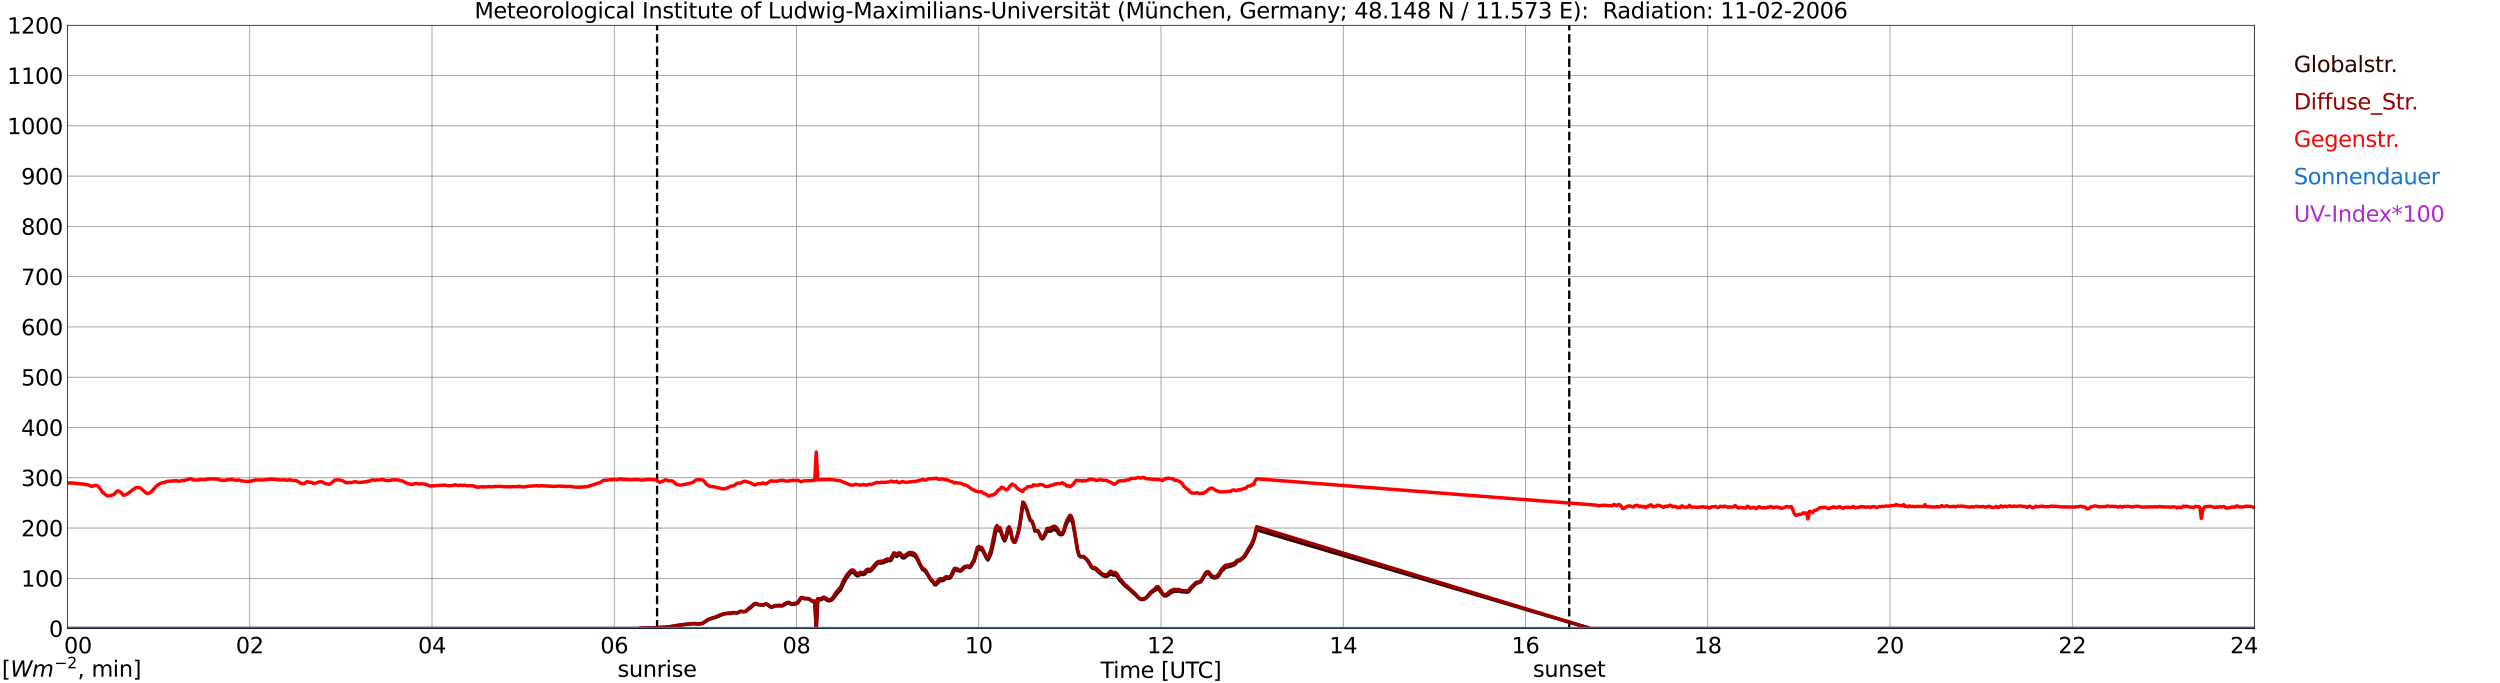 <?xml version="1.0" encoding="utf-8" standalone="no"?>
<!DOCTYPE svg PUBLIC "-//W3C//DTD SVG 1.1//EN"
  "http://www.w3.org/Graphics/SVG/1.1/DTD/svg11.dtd">
<svg xmlns:xlink="http://www.w3.org/1999/xlink" width="1085.4pt" height="296.64pt" viewBox="0 0 1085.4 296.64" xmlns="http://www.w3.org/2000/svg" version="1.1">
 <defs>
  <style type="text/css">*{stroke-linejoin: round; stroke-linecap: butt}</style>
 </defs>
 <g id="figure_1">
  <g id="patch_1">
   <path d="M 0 296.64 
L 1085.4 296.64 
L 1085.4 0 
L 0 0 
z
" style="fill: #ffffff"/>
  </g>
  <g id="axes_1">
   <g id="patch_2">
    <path d="M 29.306 272.909 
L 978.814 272.909 
L 978.814 10.976 
L 29.306 10.976 
z
" style="fill: #ffffff"/>
   </g>
   <g id="patch_3">
    <path d="M 978.814 272.909 
L 978.814 272.909 
L 978.814 10.976 
L 978.814 10.976 
z
" clip-path="url(#p4cdd3b9be6)" style="fill: #d3d3d3; opacity: 0.25; stroke: #d3d3d3; stroke-linejoin: miter"/>
   </g>
   <g id="matplotlib.axis_1">
    <g id="xtick_1">
     <g id="line2d_1">
      <path d="M 29.306 272.909 
L 29.306 10.976 
" clip-path="url(#p4cdd3b9be6)" style="fill: none; stroke: #808080; stroke-width: 0.3; stroke-linecap: square"/>
     </g>
     <g id="line2d_2"/>
     <g id="text_1">
      <!--    00 -->
      <g transform="translate(18.733 283.627) scale(0.095 -0.095)">
       <defs>
        <path id="DejaVuSans-20" transform="scale(0.016)"/>
        <path id="DejaVuSans-30" d="M 2034 4250 
Q 1547 4250 1301 3770 
Q 1056 3291 1056 2328 
Q 1056 1369 1301 889 
Q 1547 409 2034 409 
Q 2525 409 2770 889 
Q 3016 1369 3016 2328 
Q 3016 3291 2770 3770 
Q 2525 4250 2034 4250 
z
M 2034 4750 
Q 2819 4750 3233 4129 
Q 3647 3509 3647 2328 
Q 3647 1150 3233 529 
Q 2819 -91 2034 -91 
Q 1250 -91 836 529 
Q 422 1150 422 2328 
Q 422 3509 836 4129 
Q 1250 4750 2034 4750 
z
" transform="scale(0.016)"/>
       </defs>
       <use xlink:href="#DejaVuSans-20"/>
       <use xlink:href="#DejaVuSans-20" transform="translate(31.787 0)"/>
       <use xlink:href="#DejaVuSans-20" transform="translate(63.574 0)"/>
       <use xlink:href="#DejaVuSans-30" transform="translate(95.361 0)"/>
       <use xlink:href="#DejaVuSans-30" transform="translate(158.984 0)"/>
      </g>
     </g>
    </g>
    <g id="xtick_2">
     <g id="line2d_3">
      <path d="M 108.431 272.909 
L 108.431 10.976 
" clip-path="url(#p4cdd3b9be6)" style="fill: none; stroke: #808080; stroke-width: 0.3; stroke-linecap: square"/>
     </g>
     <g id="line2d_4"/>
     <g id="text_2">
      <!-- 02 -->
      <g transform="translate(102.387 283.627) scale(0.095 -0.095)">
       <defs>
        <path id="DejaVuSans-32" d="M 1228 531 
L 3431 531 
L 3431 0 
L 469 0 
L 469 531 
Q 828 903 1448 1529 
Q 2069 2156 2228 2338 
Q 2531 2678 2651 2914 
Q 2772 3150 2772 3378 
Q 2772 3750 2511 3984 
Q 2250 4219 1831 4219 
Q 1534 4219 1204 4116 
Q 875 4013 500 3803 
L 500 4441 
Q 881 4594 1212 4672 
Q 1544 4750 1819 4750 
Q 2544 4750 2975 4387 
Q 3406 4025 3406 3419 
Q 3406 3131 3298 2873 
Q 3191 2616 2906 2266 
Q 2828 2175 2409 1742 
Q 1991 1309 1228 531 
z
" transform="scale(0.016)"/>
       </defs>
       <use xlink:href="#DejaVuSans-30"/>
       <use xlink:href="#DejaVuSans-32" transform="translate(63.623 0)"/>
      </g>
     </g>
    </g>
    <g id="xtick_3">
     <g id="line2d_5">
      <path d="M 187.557 272.909 
L 187.557 10.976 
" clip-path="url(#p4cdd3b9be6)" style="fill: none; stroke: #808080; stroke-width: 0.3; stroke-linecap: square"/>
     </g>
     <g id="line2d_6"/>
     <g id="text_3">
      <!-- 04 -->
      <g transform="translate(181.513 283.627) scale(0.095 -0.095)">
       <defs>
        <path id="DejaVuSans-34" d="M 2419 4116 
L 825 1625 
L 2419 1625 
L 2419 4116 
z
M 2253 4666 
L 3047 4666 
L 3047 1625 
L 3713 1625 
L 3713 1100 
L 3047 1100 
L 3047 0 
L 2419 0 
L 2419 1100 
L 313 1100 
L 313 1709 
L 2253 4666 
z
" transform="scale(0.016)"/>
       </defs>
       <use xlink:href="#DejaVuSans-30"/>
       <use xlink:href="#DejaVuSans-34" transform="translate(63.623 0)"/>
      </g>
     </g>
    </g>
    <g id="xtick_4">
     <g id="line2d_7">
      <path d="M 266.683 272.909 
L 266.683 10.976 
" clip-path="url(#p4cdd3b9be6)" style="fill: none; stroke: #808080; stroke-width: 0.3; stroke-linecap: square"/>
     </g>
     <g id="line2d_8"/>
     <g id="text_4">
      <!-- 06 -->
      <g transform="translate(260.638 283.627) scale(0.095 -0.095)">
       <defs>
        <path id="DejaVuSans-36" d="M 2113 2584 
Q 1688 2584 1439 2293 
Q 1191 2003 1191 1497 
Q 1191 994 1439 701 
Q 1688 409 2113 409 
Q 2538 409 2786 701 
Q 3034 994 3034 1497 
Q 3034 2003 2786 2293 
Q 2538 2584 2113 2584 
z
M 3366 4563 
L 3366 3988 
Q 3128 4100 2886 4159 
Q 2644 4219 2406 4219 
Q 1781 4219 1451 3797 
Q 1122 3375 1075 2522 
Q 1259 2794 1537 2939 
Q 1816 3084 2150 3084 
Q 2853 3084 3261 2657 
Q 3669 2231 3669 1497 
Q 3669 778 3244 343 
Q 2819 -91 2113 -91 
Q 1303 -91 875 529 
Q 447 1150 447 2328 
Q 447 3434 972 4092 
Q 1497 4750 2381 4750 
Q 2619 4750 2861 4703 
Q 3103 4656 3366 4563 
z
" transform="scale(0.016)"/>
       </defs>
       <use xlink:href="#DejaVuSans-30"/>
       <use xlink:href="#DejaVuSans-36" transform="translate(63.623 0)"/>
      </g>
     </g>
    </g>
    <g id="xtick_5">
     <g id="line2d_9">
      <path d="M 345.808 272.909 
L 345.808 10.976 
" clip-path="url(#p4cdd3b9be6)" style="fill: none; stroke: #808080; stroke-width: 0.3; stroke-linecap: square"/>
     </g>
     <g id="line2d_10"/>
     <g id="text_5">
      <!-- 08 -->
      <g transform="translate(339.764 283.627) scale(0.095 -0.095)">
       <defs>
        <path id="DejaVuSans-38" d="M 2034 2216 
Q 1584 2216 1326 1975 
Q 1069 1734 1069 1313 
Q 1069 891 1326 650 
Q 1584 409 2034 409 
Q 2484 409 2743 651 
Q 3003 894 3003 1313 
Q 3003 1734 2745 1975 
Q 2488 2216 2034 2216 
z
M 1403 2484 
Q 997 2584 770 2862 
Q 544 3141 544 3541 
Q 544 4100 942 4425 
Q 1341 4750 2034 4750 
Q 2731 4750 3128 4425 
Q 3525 4100 3525 3541 
Q 3525 3141 3298 2862 
Q 3072 2584 2669 2484 
Q 3125 2378 3379 2068 
Q 3634 1759 3634 1313 
Q 3634 634 3220 271 
Q 2806 -91 2034 -91 
Q 1263 -91 848 271 
Q 434 634 434 1313 
Q 434 1759 690 2068 
Q 947 2378 1403 2484 
z
M 1172 3481 
Q 1172 3119 1398 2916 
Q 1625 2713 2034 2713 
Q 2441 2713 2670 2916 
Q 2900 3119 2900 3481 
Q 2900 3844 2670 4047 
Q 2441 4250 2034 4250 
Q 1625 4250 1398 4047 
Q 1172 3844 1172 3481 
z
" transform="scale(0.016)"/>
       </defs>
       <use xlink:href="#DejaVuSans-30"/>
       <use xlink:href="#DejaVuSans-38" transform="translate(63.623 0)"/>
      </g>
     </g>
    </g>
    <g id="xtick_6">
     <g id="line2d_11">
      <path d="M 424.934 272.909 
L 424.934 10.976 
" clip-path="url(#p4cdd3b9be6)" style="fill: none; stroke: #808080; stroke-width: 0.3; stroke-linecap: square"/>
     </g>
     <g id="line2d_12"/>
     <g id="text_6">
      <!-- 10 -->
      <g transform="translate(418.89 283.627) scale(0.095 -0.095)">
       <defs>
        <path id="DejaVuSans-31" d="M 794 531 
L 1825 531 
L 1825 4091 
L 703 3866 
L 703 4441 
L 1819 4666 
L 2450 4666 
L 2450 531 
L 3481 531 
L 3481 0 
L 794 0 
L 794 531 
z
" transform="scale(0.016)"/>
       </defs>
       <use xlink:href="#DejaVuSans-31"/>
       <use xlink:href="#DejaVuSans-30" transform="translate(63.623 0)"/>
      </g>
     </g>
    </g>
    <g id="xtick_7">
     <g id="line2d_13">
      <path d="M 504.06 272.909 
L 504.06 10.976 
" clip-path="url(#p4cdd3b9be6)" style="fill: none; stroke: #808080; stroke-width: 0.3; stroke-linecap: square"/>
     </g>
     <g id="line2d_14"/>
     <g id="text_7">
      <!-- 12 -->
      <g transform="translate(498.015 283.627) scale(0.095 -0.095)">
       <use xlink:href="#DejaVuSans-31"/>
       <use xlink:href="#DejaVuSans-32" transform="translate(63.623 0)"/>
      </g>
     </g>
    </g>
    <g id="xtick_8">
     <g id="line2d_15">
      <path d="M 583.185 272.909 
L 583.185 10.976 
" clip-path="url(#p4cdd3b9be6)" style="fill: none; stroke: #808080; stroke-width: 0.3; stroke-linecap: square"/>
     </g>
     <g id="line2d_16"/>
     <g id="text_8">
      <!-- 14 -->
      <g transform="translate(577.141 283.627) scale(0.095 -0.095)">
       <use xlink:href="#DejaVuSans-31"/>
       <use xlink:href="#DejaVuSans-34" transform="translate(63.623 0)"/>
      </g>
     </g>
    </g>
    <g id="xtick_9">
     <g id="line2d_17">
      <path d="M 662.311 272.909 
L 662.311 10.976 
" clip-path="url(#p4cdd3b9be6)" style="fill: none; stroke: #808080; stroke-width: 0.3; stroke-linecap: square"/>
     </g>
     <g id="line2d_18"/>
     <g id="text_9">
      <!-- 16 -->
      <g transform="translate(656.267 283.627) scale(0.095 -0.095)">
       <use xlink:href="#DejaVuSans-31"/>
       <use xlink:href="#DejaVuSans-36" transform="translate(63.623 0)"/>
      </g>
     </g>
    </g>
    <g id="xtick_10">
     <g id="line2d_19">
      <path d="M 741.437 272.909 
L 741.437 10.976 
" clip-path="url(#p4cdd3b9be6)" style="fill: none; stroke: #808080; stroke-width: 0.3; stroke-linecap: square"/>
     </g>
     <g id="line2d_20"/>
     <g id="text_10">
      <!-- 18 -->
      <g transform="translate(735.392 283.627) scale(0.095 -0.095)">
       <use xlink:href="#DejaVuSans-31"/>
       <use xlink:href="#DejaVuSans-38" transform="translate(63.623 0)"/>
      </g>
     </g>
    </g>
    <g id="xtick_11">
     <g id="line2d_21">
      <path d="M 820.562 272.909 
L 820.562 10.976 
" clip-path="url(#p4cdd3b9be6)" style="fill: none; stroke: #808080; stroke-width: 0.3; stroke-linecap: square"/>
     </g>
     <g id="line2d_22"/>
     <g id="text_11">
      <!-- 20 -->
      <g transform="translate(814.518 283.627) scale(0.095 -0.095)">
       <use xlink:href="#DejaVuSans-32"/>
       <use xlink:href="#DejaVuSans-30" transform="translate(63.623 0)"/>
      </g>
     </g>
    </g>
    <g id="xtick_12">
     <g id="line2d_23">
      <path d="M 899.688 272.909 
L 899.688 10.976 
" clip-path="url(#p4cdd3b9be6)" style="fill: none; stroke: #808080; stroke-width: 0.3; stroke-linecap: square"/>
     </g>
     <g id="line2d_24"/>
     <g id="text_12">
      <!-- 22 -->
      <g transform="translate(893.644 283.627) scale(0.095 -0.095)">
       <use xlink:href="#DejaVuSans-32"/>
       <use xlink:href="#DejaVuSans-32" transform="translate(63.623 0)"/>
      </g>
     </g>
    </g>
    <g id="xtick_13">
     <g id="line2d_25">
      <path d="M 978.814 272.909 
L 978.814 10.976 
" clip-path="url(#p4cdd3b9be6)" style="fill: none; stroke: #808080; stroke-width: 0.3; stroke-linecap: square"/>
     </g>
     <g id="line2d_26"/>
     <g id="text_13">
      <!-- 24    -->
      <g transform="translate(968.241 283.627) scale(0.095 -0.095)">
       <use xlink:href="#DejaVuSans-32"/>
       <use xlink:href="#DejaVuSans-34" transform="translate(63.623 0)"/>
       <use xlink:href="#DejaVuSans-20" transform="translate(127.246 0)"/>
       <use xlink:href="#DejaVuSans-20" transform="translate(159.033 0)"/>
       <use xlink:href="#DejaVuSans-20" transform="translate(190.82 0)"/>
      </g>
     </g>
    </g>
    <g id="text_14">
     <!-- Time [UTC] -->
     <g transform="translate(477.806 294.322) scale(0.095 -0.095)">
      <defs>
       <path id="DejaVuSans-54" d="M -19 4666 
L 3928 4666 
L 3928 4134 
L 2272 4134 
L 2272 0 
L 1638 0 
L 1638 4134 
L -19 4134 
L -19 4666 
z
" transform="scale(0.016)"/>
       <path id="DejaVuSans-69" d="M 603 3500 
L 1178 3500 
L 1178 0 
L 603 0 
L 603 3500 
z
M 603 4863 
L 1178 4863 
L 1178 4134 
L 603 4134 
L 603 4863 
z
" transform="scale(0.016)"/>
       <path id="DejaVuSans-6d" d="M 3328 2828 
Q 3544 3216 3844 3400 
Q 4144 3584 4550 3584 
Q 5097 3584 5394 3201 
Q 5691 2819 5691 2113 
L 5691 0 
L 5113 0 
L 5113 2094 
Q 5113 2597 4934 2840 
Q 4756 3084 4391 3084 
Q 3944 3084 3684 2787 
Q 3425 2491 3425 1978 
L 3425 0 
L 2847 0 
L 2847 2094 
Q 2847 2600 2669 2842 
Q 2491 3084 2119 3084 
Q 1678 3084 1418 2786 
Q 1159 2488 1159 1978 
L 1159 0 
L 581 0 
L 581 3500 
L 1159 3500 
L 1159 2956 
Q 1356 3278 1631 3431 
Q 1906 3584 2284 3584 
Q 2666 3584 2933 3390 
Q 3200 3197 3328 2828 
z
" transform="scale(0.016)"/>
       <path id="DejaVuSans-65" d="M 3597 1894 
L 3597 1613 
L 953 1613 
Q 991 1019 1311 708 
Q 1631 397 2203 397 
Q 2534 397 2845 478 
Q 3156 559 3463 722 
L 3463 178 
Q 3153 47 2828 -22 
Q 2503 -91 2169 -91 
Q 1331 -91 842 396 
Q 353 884 353 1716 
Q 353 2575 817 3079 
Q 1281 3584 2069 3584 
Q 2775 3584 3186 3129 
Q 3597 2675 3597 1894 
z
M 3022 2063 
Q 3016 2534 2758 2815 
Q 2500 3097 2075 3097 
Q 1594 3097 1305 2825 
Q 1016 2553 972 2059 
L 3022 2063 
z
" transform="scale(0.016)"/>
       <path id="DejaVuSans-5b" d="M 550 4863 
L 1875 4863 
L 1875 4416 
L 1125 4416 
L 1125 -397 
L 1875 -397 
L 1875 -844 
L 550 -844 
L 550 4863 
z
" transform="scale(0.016)"/>
       <path id="DejaVuSans-55" d="M 556 4666 
L 1191 4666 
L 1191 1831 
Q 1191 1081 1462 751 
Q 1734 422 2344 422 
Q 2950 422 3222 751 
Q 3494 1081 3494 1831 
L 3494 4666 
L 4128 4666 
L 4128 1753 
Q 4128 841 3676 375 
Q 3225 -91 2344 -91 
Q 1459 -91 1007 375 
Q 556 841 556 1753 
L 556 4666 
z
" transform="scale(0.016)"/>
       <path id="DejaVuSans-43" d="M 4122 4306 
L 4122 3641 
Q 3803 3938 3442 4084 
Q 3081 4231 2675 4231 
Q 1875 4231 1450 3742 
Q 1025 3253 1025 2328 
Q 1025 1406 1450 917 
Q 1875 428 2675 428 
Q 3081 428 3442 575 
Q 3803 722 4122 1019 
L 4122 359 
Q 3791 134 3420 21 
Q 3050 -91 2638 -91 
Q 1578 -91 968 557 
Q 359 1206 359 2328 
Q 359 3453 968 4101 
Q 1578 4750 2638 4750 
Q 3056 4750 3426 4639 
Q 3797 4528 4122 4306 
z
" transform="scale(0.016)"/>
       <path id="DejaVuSans-5d" d="M 1947 4863 
L 1947 -844 
L 622 -844 
L 622 -397 
L 1369 -397 
L 1369 4416 
L 622 4416 
L 622 4863 
L 1947 4863 
z
" transform="scale(0.016)"/>
      </defs>
      <use xlink:href="#DejaVuSans-54"/>
      <use xlink:href="#DejaVuSans-69" transform="translate(57.959 0)"/>
      <use xlink:href="#DejaVuSans-6d" transform="translate(85.742 0)"/>
      <use xlink:href="#DejaVuSans-65" transform="translate(183.154 0)"/>
      <use xlink:href="#DejaVuSans-20" transform="translate(244.678 0)"/>
      <use xlink:href="#DejaVuSans-5b" transform="translate(276.465 0)"/>
      <use xlink:href="#DejaVuSans-55" transform="translate(315.479 0)"/>
      <use xlink:href="#DejaVuSans-54" transform="translate(388.672 0)"/>
      <use xlink:href="#DejaVuSans-43" transform="translate(443.881 0)"/>
      <use xlink:href="#DejaVuSans-5d" transform="translate(513.705 0)"/>
     </g>
    </g>
   </g>
   <g id="matplotlib.axis_2">
    <g id="ytick_1">
     <g id="line2d_27">
      <path d="M 29.306 272.909 
L 978.814 272.909 
" clip-path="url(#p4cdd3b9be6)" style="fill: none; stroke: #808080; stroke-width: 0.3; stroke-linecap: square"/>
     </g>
     <g id="line2d_28"/>
     <g id="text_15">
      <!-- 0 -->
      <g transform="translate(21.261 276.518) scale(0.095 -0.095)">
       <use xlink:href="#DejaVuSans-30"/>
      </g>
     </g>
    </g>
    <g id="ytick_2">
     <g id="line2d_29">
      <path d="M 29.306 251.081 
L 978.814 251.081 
" clip-path="url(#p4cdd3b9be6)" style="fill: none; stroke: #808080; stroke-width: 0.3; stroke-linecap: square"/>
     </g>
     <g id="line2d_30"/>
     <g id="text_16">
      <!-- 100 -->
      <g transform="translate(9.173 254.69) scale(0.095 -0.095)">
       <use xlink:href="#DejaVuSans-31"/>
       <use xlink:href="#DejaVuSans-30" transform="translate(63.623 0)"/>
       <use xlink:href="#DejaVuSans-30" transform="translate(127.246 0)"/>
      </g>
     </g>
    </g>
    <g id="ytick_3">
     <g id="line2d_31">
      <path d="M 29.306 229.253 
L 978.814 229.253 
" clip-path="url(#p4cdd3b9be6)" style="fill: none; stroke: #808080; stroke-width: 0.3; stroke-linecap: square"/>
     </g>
     <g id="line2d_32"/>
     <g id="text_17">
      <!-- 200 -->
      <g transform="translate(9.173 232.863) scale(0.095 -0.095)">
       <use xlink:href="#DejaVuSans-32"/>
       <use xlink:href="#DejaVuSans-30" transform="translate(63.623 0)"/>
       <use xlink:href="#DejaVuSans-30" transform="translate(127.246 0)"/>
      </g>
     </g>
    </g>
    <g id="ytick_4">
     <g id="line2d_33">
      <path d="M 29.306 207.426 
L 978.814 207.426 
" clip-path="url(#p4cdd3b9be6)" style="fill: none; stroke: #808080; stroke-width: 0.3; stroke-linecap: square"/>
     </g>
     <g id="line2d_34"/>
     <g id="text_18">
      <!-- 300 -->
      <g transform="translate(9.173 211.035) scale(0.095 -0.095)">
       <defs>
        <path id="DejaVuSans-33" d="M 2597 2516 
Q 3050 2419 3304 2112 
Q 3559 1806 3559 1356 
Q 3559 666 3084 287 
Q 2609 -91 1734 -91 
Q 1441 -91 1130 -33 
Q 819 25 488 141 
L 488 750 
Q 750 597 1062 519 
Q 1375 441 1716 441 
Q 2309 441 2620 675 
Q 2931 909 2931 1356 
Q 2931 1769 2642 2001 
Q 2353 2234 1838 2234 
L 1294 2234 
L 1294 2753 
L 1863 2753 
Q 2328 2753 2575 2939 
Q 2822 3125 2822 3475 
Q 2822 3834 2567 4026 
Q 2313 4219 1838 4219 
Q 1578 4219 1281 4162 
Q 984 4106 628 3988 
L 628 4550 
Q 988 4650 1302 4700 
Q 1616 4750 1894 4750 
Q 2613 4750 3031 4423 
Q 3450 4097 3450 3541 
Q 3450 3153 3228 2886 
Q 3006 2619 2597 2516 
z
" transform="scale(0.016)"/>
       </defs>
       <use xlink:href="#DejaVuSans-33"/>
       <use xlink:href="#DejaVuSans-30" transform="translate(63.623 0)"/>
       <use xlink:href="#DejaVuSans-30" transform="translate(127.246 0)"/>
      </g>
     </g>
    </g>
    <g id="ytick_5">
     <g id="line2d_35">
      <path d="M 29.306 185.598 
L 978.814 185.598 
" clip-path="url(#p4cdd3b9be6)" style="fill: none; stroke: #808080; stroke-width: 0.3; stroke-linecap: square"/>
     </g>
     <g id="line2d_36"/>
     <g id="text_19">
      <!-- 400 -->
      <g transform="translate(9.173 189.207) scale(0.095 -0.095)">
       <use xlink:href="#DejaVuSans-34"/>
       <use xlink:href="#DejaVuSans-30" transform="translate(63.623 0)"/>
       <use xlink:href="#DejaVuSans-30" transform="translate(127.246 0)"/>
      </g>
     </g>
    </g>
    <g id="ytick_6">
     <g id="line2d_37">
      <path d="M 29.306 163.77 
L 978.814 163.77 
" clip-path="url(#p4cdd3b9be6)" style="fill: none; stroke: #808080; stroke-width: 0.3; stroke-linecap: square"/>
     </g>
     <g id="line2d_38"/>
     <g id="text_20">
      <!-- 500 -->
      <g transform="translate(9.173 167.379) scale(0.095 -0.095)">
       <defs>
        <path id="DejaVuSans-35" d="M 691 4666 
L 3169 4666 
L 3169 4134 
L 1269 4134 
L 1269 2991 
Q 1406 3038 1543 3061 
Q 1681 3084 1819 3084 
Q 2600 3084 3056 2656 
Q 3513 2228 3513 1497 
Q 3513 744 3044 326 
Q 2575 -91 1722 -91 
Q 1428 -91 1123 -41 
Q 819 9 494 109 
L 494 744 
Q 775 591 1075 516 
Q 1375 441 1709 441 
Q 2250 441 2565 725 
Q 2881 1009 2881 1497 
Q 2881 1984 2565 2268 
Q 2250 2553 1709 2553 
Q 1456 2553 1204 2497 
Q 953 2441 691 2322 
L 691 4666 
z
" transform="scale(0.016)"/>
       </defs>
       <use xlink:href="#DejaVuSans-35"/>
       <use xlink:href="#DejaVuSans-30" transform="translate(63.623 0)"/>
       <use xlink:href="#DejaVuSans-30" transform="translate(127.246 0)"/>
      </g>
     </g>
    </g>
    <g id="ytick_7">
     <g id="line2d_39">
      <path d="M 29.306 141.942 
L 978.814 141.942 
" clip-path="url(#p4cdd3b9be6)" style="fill: none; stroke: #808080; stroke-width: 0.3; stroke-linecap: square"/>
     </g>
     <g id="line2d_40"/>
     <g id="text_21">
      <!-- 600 -->
      <g transform="translate(9.173 145.551) scale(0.095 -0.095)">
       <use xlink:href="#DejaVuSans-36"/>
       <use xlink:href="#DejaVuSans-30" transform="translate(63.623 0)"/>
       <use xlink:href="#DejaVuSans-30" transform="translate(127.246 0)"/>
      </g>
     </g>
    </g>
    <g id="ytick_8">
     <g id="line2d_41">
      <path d="M 29.306 120.114 
L 978.814 120.114 
" clip-path="url(#p4cdd3b9be6)" style="fill: none; stroke: #808080; stroke-width: 0.3; stroke-linecap: square"/>
     </g>
     <g id="line2d_42"/>
     <g id="text_22">
      <!-- 700 -->
      <g transform="translate(9.173 123.724) scale(0.095 -0.095)">
       <defs>
        <path id="DejaVuSans-37" d="M 525 4666 
L 3525 4666 
L 3525 4397 
L 1831 0 
L 1172 0 
L 2766 4134 
L 525 4134 
L 525 4666 
z
" transform="scale(0.016)"/>
       </defs>
       <use xlink:href="#DejaVuSans-37"/>
       <use xlink:href="#DejaVuSans-30" transform="translate(63.623 0)"/>
       <use xlink:href="#DejaVuSans-30" transform="translate(127.246 0)"/>
      </g>
     </g>
    </g>
    <g id="ytick_9">
     <g id="line2d_43">
      <path d="M 29.306 98.287 
L 978.814 98.287 
" clip-path="url(#p4cdd3b9be6)" style="fill: none; stroke: #808080; stroke-width: 0.3; stroke-linecap: square"/>
     </g>
     <g id="line2d_44"/>
     <g id="text_23">
      <!-- 800 -->
      <g transform="translate(9.173 101.896) scale(0.095 -0.095)">
       <use xlink:href="#DejaVuSans-38"/>
       <use xlink:href="#DejaVuSans-30" transform="translate(63.623 0)"/>
       <use xlink:href="#DejaVuSans-30" transform="translate(127.246 0)"/>
      </g>
     </g>
    </g>
    <g id="ytick_10">
     <g id="line2d_45">
      <path d="M 29.306 76.459 
L 978.814 76.459 
" clip-path="url(#p4cdd3b9be6)" style="fill: none; stroke: #808080; stroke-width: 0.3; stroke-linecap: square"/>
     </g>
     <g id="line2d_46"/>
     <g id="text_24">
      <!-- 900 -->
      <g transform="translate(9.173 80.068) scale(0.095 -0.095)">
       <defs>
        <path id="DejaVuSans-39" d="M 703 97 
L 703 672 
Q 941 559 1184 500 
Q 1428 441 1663 441 
Q 2288 441 2617 861 
Q 2947 1281 2994 2138 
Q 2813 1869 2534 1725 
Q 2256 1581 1919 1581 
Q 1219 1581 811 2004 
Q 403 2428 403 3163 
Q 403 3881 828 4315 
Q 1253 4750 1959 4750 
Q 2769 4750 3195 4129 
Q 3622 3509 3622 2328 
Q 3622 1225 3098 567 
Q 2575 -91 1691 -91 
Q 1453 -91 1209 -44 
Q 966 3 703 97 
z
M 1959 2075 
Q 2384 2075 2632 2365 
Q 2881 2656 2881 3163 
Q 2881 3666 2632 3958 
Q 2384 4250 1959 4250 
Q 1534 4250 1286 3958 
Q 1038 3666 1038 3163 
Q 1038 2656 1286 2365 
Q 1534 2075 1959 2075 
z
" transform="scale(0.016)"/>
       </defs>
       <use xlink:href="#DejaVuSans-39"/>
       <use xlink:href="#DejaVuSans-30" transform="translate(63.623 0)"/>
       <use xlink:href="#DejaVuSans-30" transform="translate(127.246 0)"/>
      </g>
     </g>
    </g>
    <g id="ytick_11">
     <g id="line2d_47">
      <path d="M 29.306 54.631 
L 978.814 54.631 
" clip-path="url(#p4cdd3b9be6)" style="fill: none; stroke: #808080; stroke-width: 0.3; stroke-linecap: square"/>
     </g>
     <g id="line2d_48"/>
     <g id="text_25">
      <!-- 1000 -->
      <g transform="translate(3.128 58.24) scale(0.095 -0.095)">
       <use xlink:href="#DejaVuSans-31"/>
       <use xlink:href="#DejaVuSans-30" transform="translate(63.623 0)"/>
       <use xlink:href="#DejaVuSans-30" transform="translate(127.246 0)"/>
       <use xlink:href="#DejaVuSans-30" transform="translate(190.869 0)"/>
      </g>
     </g>
    </g>
    <g id="ytick_12">
     <g id="line2d_49">
      <path d="M 29.306 32.803 
L 978.814 32.803 
" clip-path="url(#p4cdd3b9be6)" style="fill: none; stroke: #808080; stroke-width: 0.3; stroke-linecap: square"/>
     </g>
     <g id="line2d_50"/>
     <g id="text_26">
      <!-- 1100 -->
      <g transform="translate(3.128 36.413) scale(0.095 -0.095)">
       <use xlink:href="#DejaVuSans-31"/>
       <use xlink:href="#DejaVuSans-31" transform="translate(63.623 0)"/>
       <use xlink:href="#DejaVuSans-30" transform="translate(127.246 0)"/>
       <use xlink:href="#DejaVuSans-30" transform="translate(190.869 0)"/>
      </g>
     </g>
    </g>
    <g id="ytick_13">
     <g id="line2d_51">
      <path d="M 29.306 10.976 
L 978.814 10.976 
" clip-path="url(#p4cdd3b9be6)" style="fill: none; stroke: #808080; stroke-width: 0.3; stroke-linecap: square"/>
     </g>
     <g id="line2d_52"/>
     <g id="text_27">
      <!-- 1200 -->
      <g transform="translate(3.128 14.585) scale(0.095 -0.095)">
       <use xlink:href="#DejaVuSans-31"/>
       <use xlink:href="#DejaVuSans-32" transform="translate(63.623 0)"/>
       <use xlink:href="#DejaVuSans-30" transform="translate(127.246 0)"/>
       <use xlink:href="#DejaVuSans-30" transform="translate(190.869 0)"/>
      </g>
     </g>
    </g>
   </g>
   <g id="line2d_53">
    <path d="M 285.277 272.909 
L 285.277 10.976 
" clip-path="url(#p4cdd3b9be6)" style="fill: none; stroke-dasharray: 3.7,1.6; stroke-dashoffset: 0; stroke: #000000"/>
   </g>
   <g id="line2d_54">
    <path d="M 681.301 272.909 
L 681.301 10.976 
" clip-path="url(#p4cdd3b9be6)" style="fill: none; stroke-dasharray: 3.7,1.6; stroke-dashoffset: 0; stroke: #000000"/>
   </g>
   <g id="line2d_55">
    <path d="M 29.306 272.909 
L 277.233 272.909 
L 277.892 272.725 
L 279.211 272.725 
L 283.167 272.643 
L 287.783 272.437 
L 289.102 272.357 
L 293.058 271.782 
L 293.717 271.577 
L 300.971 270.759 
L 302.949 270.964 
L 304.927 270.759 
L 306.246 269.899 
L 307.564 269.039 
L 309.543 268.262 
L 310.202 268.22 
L 314.158 266.581 
L 315.477 266.378 
L 317.455 266.336 
L 318.114 266.09 
L 318.774 265.968 
L 320.093 266.131 
L 320.752 265.845 
L 321.411 265.435 
L 322.73 265.518 
L 323.39 265.557 
L 324.049 265.271 
L 325.368 264.125 
L 326.027 263.715 
L 327.346 262.486 
L 328.005 262.281 
L 331.302 262.813 
L 331.961 262.445 
L 332.621 262.242 
L 333.28 262.569 
L 334.599 263.593 
L 335.258 263.593 
L 336.577 263.102 
L 339.874 263.019 
L 340.533 262.528 
L 341.852 261.914 
L 342.512 261.831 
L 343.171 262.2 
L 343.83 262.405 
L 344.49 262.405 
L 345.808 262.078 
L 346.468 261.668 
L 347.787 259.701 
L 348.446 259.662 
L 349.105 259.947 
L 351.083 260.03 
L 353.062 261.257 
L 353.721 261.054 
L 354.38 272.909 
L 355.04 260.458 
L 356.359 260.377 
L 357.677 259.762 
L 358.337 260.05 
L 358.996 260.541 
L 359.655 260.827 
L 360.315 260.788 
L 360.974 260.541 
L 361.634 259.967 
L 363.612 257.387 
L 364.93 256.036 
L 366.909 251.9 
L 367.568 250.795 
L 368.887 249.197 
L 369.546 248.584 
L 370.206 248.379 
L 370.865 248.748 
L 371.524 249.566 
L 372.184 250.016 
L 372.843 249.852 
L 373.502 249.402 
L 374.162 249.32 
L 374.821 249.444 
L 375.481 249.197 
L 376.14 248.418 
L 376.799 248.01 
L 377.459 248.091 
L 378.118 247.805 
L 378.777 247.15 
L 379.437 246.248 
L 380.756 244.814 
L 381.415 244.448 
L 382.734 244.448 
L 383.393 244.323 
L 385.371 243.424 
L 386.69 243.382 
L 387.349 242.317 
L 388.009 241.008 
L 388.668 241.13 
L 389.328 241.621 
L 389.987 240.966 
L 390.646 240.802 
L 391.965 242.234 
L 392.624 242.195 
L 393.943 241.088 
L 394.603 240.719 
L 395.921 240.802 
L 397.24 241.457 
L 397.899 242.234 
L 400.537 247.272 
L 401.196 247.641 
L 401.856 248.174 
L 404.493 252.268 
L 405.153 252.637 
L 405.812 253.908 
L 406.471 253.825 
L 407.79 252.31 
L 408.45 252.105 
L 409.109 252.146 
L 409.768 251.9 
L 410.428 251.286 
L 411.087 250.998 
L 411.746 251.123 
L 412.406 250.998 
L 413.065 250.138 
L 414.384 247.519 
L 415.043 247.355 
L 416.362 247.888 
L 417.022 247.968 
L 417.681 247.558 
L 418.34 246.781 
L 419 246.331 
L 420.318 246.004 
L 420.978 246.454 
L 421.637 245.757 
L 422.297 244.528 
L 422.956 243.588 
L 424.275 238.96 
L 424.934 238.139 
L 425.593 238.591 
L 426.253 238.427 
L 427.572 240.844 
L 428.231 242.276 
L 428.89 243.136 
L 429.55 241.99 
L 430.209 240.433 
L 431.528 234.782 
L 432.187 231.056 
L 432.847 229.581 
L 433.506 230.441 
L 434.165 229.908 
L 435.484 233.717 
L 436.144 234.824 
L 436.803 233.512 
L 437.462 230.973 
L 438.122 229.991 
L 438.781 230.89 
L 439.44 234.003 
L 440.1 235.354 
L 440.759 235.354 
L 441.419 233.553 
L 442.078 231.384 
L 442.737 228.435 
L 444.056 219.424 
L 444.716 219.343 
L 445.375 220.489 
L 446.034 221.924 
L 446.694 224.257 
L 447.353 225.977 
L 448.012 226.387 
L 448.672 227.944 
L 449.331 230.441 
L 449.991 230.36 
L 450.65 230.604 
L 451.309 231.792 
L 451.969 233.553 
L 452.628 234.003 
L 453.287 233.104 
L 454.606 230.482 
L 455.925 230.687 
L 457.244 229.991 
L 457.903 229.908 
L 458.563 230.196 
L 459.222 230.932 
L 459.881 231.916 
L 460.541 232.202 
L 461.2 232.039 
L 461.859 230.973 
L 462.519 228.679 
L 463.178 227.084 
L 464.497 225.117 
L 465.156 225.567 
L 465.816 227.37 
L 466.475 230.81 
L 467.794 238.672 
L 468.453 241.047 
L 469.113 241.704 
L 470.431 241.785 
L 471.75 242.972 
L 472.409 243.751 
L 473.728 246.085 
L 474.388 246.739 
L 475.047 246.864 
L 475.706 247.15 
L 477.025 248.46 
L 478.344 249.483 
L 479.003 249.974 
L 480.322 250.262 
L 480.981 249.974 
L 481.641 249.402 
L 482.3 248.992 
L 482.96 249.525 
L 483.619 249.688 
L 484.278 249.608 
L 484.938 250.138 
L 486.256 252.146 
L 486.916 252.679 
L 488.235 254.194 
L 489.553 255.217 
L 492.191 257.551 
L 492.85 258.083 
L 494.169 259.476 
L 494.828 260.009 
L 495.488 260.255 
L 496.147 260.336 
L 496.807 260.131 
L 497.466 259.762 
L 498.125 259.19 
L 499.444 257.675 
L 500.763 256.651 
L 501.422 256.324 
L 502.082 255.75 
L 502.741 255.545 
L 503.4 256.158 
L 504.06 257.143 
L 505.379 258.657 
L 506.038 258.78 
L 506.697 258.494 
L 508.675 257.143 
L 509.335 256.854 
L 509.994 256.691 
L 511.972 256.651 
L 512.632 256.854 
L 513.95 257.018 
L 514.61 256.979 
L 515.269 257.101 
L 515.929 257.018 
L 517.247 255.34 
L 519.226 253.375 
L 521.204 252.679 
L 521.863 251.858 
L 523.182 249.608 
L 523.841 248.951 
L 524.501 248.748 
L 525.16 249.402 
L 525.819 250.262 
L 526.479 250.754 
L 527.138 250.917 
L 527.797 250.876 
L 528.457 250.507 
L 529.116 249.974 
L 530.435 247.805 
L 531.094 247.314 
L 531.754 246.576 
L 532.413 246.168 
L 533.073 246.168 
L 535.71 245.308 
L 536.369 244.775 
L 537.029 243.874 
L 537.688 243.546 
L 538.348 243.382 
L 540.326 241.785 
L 541.644 239.615 
L 542.304 238.467 
L 542.963 237.567 
L 543.623 236.38 
L 544.282 234.782 
L 544.941 232.61 
L 545.601 230.03 
L 690.664 272.909 
L 978.154 272.909 
L 978.154 272.909 
" clip-path="url(#p4cdd3b9be6)" style="fill: none; stroke: #330000; stroke-width: 1.5; stroke-linecap: square"/>
   </g>
   <g id="line2d_56">
    <path d="M 29.306 272.909 
L 277.233 272.909 
L 277.892 272.739 
L 280.53 272.656 
L 282.508 272.614 
L 284.486 272.529 
L 286.464 272.361 
L 288.442 272.278 
L 291.08 272.025 
L 294.377 271.523 
L 297.014 271.101 
L 300.971 270.682 
L 303.608 270.809 
L 304.927 270.599 
L 305.586 270.263 
L 306.905 269.213 
L 307.564 268.877 
L 310.861 267.786 
L 312.839 266.863 
L 315.477 266.234 
L 318.114 266.022 
L 318.774 265.898 
L 319.433 266.107 
L 320.093 266.066 
L 321.411 265.394 
L 322.73 265.562 
L 323.39 265.52 
L 324.049 265.142 
L 325.368 263.839 
L 326.027 263.462 
L 327.346 262.161 
L 328.005 261.951 
L 328.665 262.161 
L 329.324 262.497 
L 331.302 262.665 
L 331.961 262.287 
L 332.621 262.119 
L 333.28 262.455 
L 333.94 263.084 
L 334.599 263.462 
L 335.258 263.42 
L 336.577 262.916 
L 338.555 262.748 
L 339.215 262.96 
L 339.874 262.748 
L 340.533 262.202 
L 341.852 261.532 
L 342.512 261.491 
L 343.171 261.91 
L 343.83 262.119 
L 345.808 261.783 
L 346.468 261.323 
L 347.787 259.391 
L 348.446 259.391 
L 349.105 259.686 
L 351.083 259.895 
L 351.743 260.273 
L 352.402 260.86 
L 353.062 261.111 
L 353.721 260.86 
L 354.38 272.909 
L 355.04 259.895 
L 355.699 259.939 
L 356.359 259.854 
L 357.677 259.225 
L 359.655 260.316 
L 360.315 260.358 
L 360.974 260.022 
L 361.634 259.308 
L 362.952 257.21 
L 364.93 254.942 
L 366.249 251.921 
L 367.568 249.739 
L 368.887 248.184 
L 369.546 247.556 
L 370.206 247.429 
L 370.865 247.807 
L 371.524 248.647 
L 372.184 249.108 
L 372.843 248.94 
L 373.502 248.479 
L 374.821 248.647 
L 375.481 248.226 
L 376.14 247.429 
L 376.799 247.093 
L 377.459 247.344 
L 378.118 247.01 
L 378.777 246.379 
L 379.437 245.497 
L 380.756 244.114 
L 381.415 243.777 
L 383.393 243.568 
L 384.053 243.315 
L 384.712 242.854 
L 385.371 242.645 
L 386.031 242.686 
L 386.69 242.518 
L 388.009 240.041 
L 388.668 240.126 
L 389.328 240.713 
L 389.987 240.084 
L 390.646 239.999 
L 391.965 241.385 
L 392.624 241.3 
L 394.603 239.916 
L 395.921 239.916 
L 396.581 240.126 
L 397.24 240.586 
L 397.899 241.468 
L 399.878 245.792 
L 400.537 246.589 
L 401.856 247.556 
L 403.834 251.04 
L 404.493 251.753 
L 405.153 252.299 
L 405.812 253.39 
L 406.471 253.013 
L 407.79 251.332 
L 408.45 251.208 
L 409.109 251.332 
L 409.768 251.164 
L 410.428 250.494 
L 411.087 250.367 
L 411.746 250.577 
L 412.406 250.409 
L 413.065 249.402 
L 413.725 247.89 
L 414.384 246.798 
L 415.043 246.757 
L 415.703 247.052 
L 416.362 247.471 
L 417.022 247.471 
L 417.681 246.967 
L 418.34 246.296 
L 419 245.919 
L 419.659 245.751 
L 420.318 245.707 
L 420.978 246.087 
L 421.637 245.161 
L 422.956 242.645 
L 424.275 237.733 
L 424.934 237.229 
L 425.593 237.775 
L 426.253 237.648 
L 427.572 240.294 
L 428.231 241.721 
L 428.89 242.267 
L 429.55 240.754 
L 430.209 238.825 
L 432.187 229.295 
L 432.847 228.162 
L 433.506 229.504 
L 434.165 229.044 
L 435.484 233.2 
L 436.144 234.165 
L 436.803 232.401 
L 437.462 229.589 
L 438.122 228.666 
L 438.781 230.094 
L 439.44 233.745 
L 440.1 235.088 
L 440.759 235.129 
L 441.419 233.241 
L 442.078 230.764 
L 442.737 227.407 
L 444.056 217.962 
L 444.716 218.507 
L 446.034 221.655 
L 446.694 224.047 
L 447.353 225.811 
L 448.012 226.189 
L 448.672 227.952 
L 449.331 230.596 
L 449.991 230.386 
L 450.65 230.386 
L 451.309 231.563 
L 451.969 233.283 
L 452.628 233.536 
L 453.287 232.569 
L 454.606 229.421 
L 455.925 229.336 
L 457.244 228.54 
L 457.903 228.457 
L 458.563 228.876 
L 459.222 229.799 
L 459.881 231.058 
L 460.541 231.604 
L 461.2 231.563 
L 461.859 230.303 
L 462.519 227.699 
L 463.178 225.979 
L 464.497 223.67 
L 465.156 224.132 
L 465.816 226.189 
L 467.794 238.74 
L 468.453 241.217 
L 469.113 241.721 
L 470.431 241.553 
L 471.75 242.686 
L 472.409 243.483 
L 473.728 245.751 
L 474.388 246.421 
L 475.047 246.379 
L 475.706 246.589 
L 477.025 247.765 
L 477.685 248.436 
L 479.003 249.402 
L 480.322 249.527 
L 480.981 249.193 
L 481.641 248.436 
L 482.3 247.975 
L 482.96 248.521 
L 483.619 248.604 
L 484.278 248.562 
L 484.938 249.193 
L 486.256 251.376 
L 486.916 251.921 
L 488.235 253.641 
L 489.553 254.65 
L 490.213 255.405 
L 492.85 257.712 
L 494.169 259.225 
L 494.828 259.771 
L 495.488 259.98 
L 496.147 260.022 
L 496.807 259.812 
L 497.466 259.476 
L 498.125 258.847 
L 499.444 257.167 
L 500.763 256.119 
L 501.422 255.656 
L 502.082 254.774 
L 502.741 254.691 
L 503.4 255.405 
L 504.719 257.546 
L 505.379 258.217 
L 506.038 258.175 
L 506.697 257.839 
L 508.016 256.621 
L 509.335 255.992 
L 509.994 255.866 
L 511.972 255.951 
L 512.632 256.243 
L 513.95 256.538 
L 514.61 256.37 
L 515.269 256.579 
L 515.929 256.455 
L 516.588 255.53 
L 519.226 252.845 
L 520.544 252.592 
L 521.204 252.299 
L 521.863 251.376 
L 523.182 249.066 
L 523.841 248.27 
L 524.501 248.143 
L 525.16 248.772 
L 525.819 249.654 
L 526.479 250.199 
L 527.138 250.409 
L 527.797 250.326 
L 528.457 249.907 
L 529.116 249.234 
L 530.435 246.967 
L 531.094 246.379 
L 531.754 245.624 
L 532.413 245.288 
L 533.073 245.329 
L 535.71 244.574 
L 536.369 244.155 
L 537.029 243.315 
L 538.348 242.937 
L 539.666 241.972 
L 540.326 241.132 
L 543.623 235.551 
L 544.282 233.87 
L 544.941 231.519 
L 545.601 228.666 
L 690.664 272.909 
L 978.154 272.909 
L 978.154 272.909 
" clip-path="url(#p4cdd3b9be6)" style="fill: none; stroke: #990000; stroke-width: 1.5; stroke-linecap: square"/>
   </g>
   <g id="line2d_57">
    <path d="M 29.306 209.687 
L 31.943 209.713 
L 33.262 209.947 
L 33.921 209.872 
L 34.581 210.016 
L 35.9 210.15 
L 38.537 210.571 
L 39.856 211.217 
L 40.515 210.931 
L 41.175 210.77 
L 41.834 210.776 
L 42.493 210.951 
L 43.812 212.658 
L 44.472 213.681 
L 45.79 214.805 
L 46.45 215.174 
L 47.109 215.34 
L 49.087 214.84 
L 49.747 214.432 
L 50.406 213.625 
L 51.065 213.105 
L 51.725 213.206 
L 52.384 213.718 
L 53.703 215.057 
L 55.022 214.618 
L 58.978 211.686 
L 60.297 211.632 
L 60.956 211.955 
L 61.615 212.437 
L 62.934 213.598 
L 63.594 214.135 
L 64.253 214.253 
L 65.572 213.666 
L 67.55 211.407 
L 68.209 210.77 
L 69.528 209.94 
L 70.187 209.654 
L 71.506 209.431 
L 72.166 209.135 
L 72.825 208.973 
L 74.803 208.829 
L 76.122 208.72 
L 76.781 208.713 
L 77.441 209.01 
L 78.1 208.831 
L 80.078 208.593 
L 82.716 207.827 
L 84.034 208.373 
L 86.013 208.454 
L 86.672 208.242 
L 89.309 208.205 
L 89.969 207.982 
L 91.288 207.958 
L 91.947 207.834 
L 92.606 207.96 
L 94.584 207.989 
L 95.903 208.528 
L 97.881 208.574 
L 98.541 208.288 
L 99.86 208.262 
L 100.519 208.078 
L 101.838 208.427 
L 102.497 208.554 
L 103.156 208.412 
L 103.816 208.397 
L 104.475 208.729 
L 107.113 209.023 
L 109.091 208.897 
L 109.75 208.644 
L 111.069 208.288 
L 111.728 208.438 
L 112.388 208.34 
L 113.707 208.443 
L 117.003 208.085 
L 117.663 207.993 
L 121.619 208.379 
L 122.278 208.401 
L 122.938 208.288 
L 123.597 208.323 
L 124.257 208.504 
L 124.916 208.48 
L 125.575 208.292 
L 127.553 208.657 
L 128.213 208.543 
L 128.872 208.794 
L 130.85 209.923 
L 132.169 210.021 
L 132.829 209.427 
L 133.488 209.06 
L 134.147 209.375 
L 135.466 209.477 
L 136.125 209.905 
L 136.785 209.881 
L 138.763 209.178 
L 139.422 209.159 
L 140.082 209.329 
L 141.4 209.984 
L 142.719 210.267 
L 143.379 210.117 
L 145.357 208.432 
L 146.676 208.31 
L 147.994 208.475 
L 148.654 208.65 
L 149.972 209.447 
L 150.632 209.632 
L 151.291 209.584 
L 151.951 209.416 
L 152.61 209.521 
L 153.929 209.132 
L 155.247 209.338 
L 155.907 209.517 
L 159.204 209.106 
L 159.863 208.901 
L 160.523 208.888 
L 161.182 208.451 
L 161.841 208.323 
L 163.16 208.508 
L 163.819 208.347 
L 164.479 208.436 
L 165.798 208.172 
L 167.116 208.462 
L 168.435 208.742 
L 169.094 208.521 
L 169.754 208.528 
L 170.413 208.296 
L 173.051 208.362 
L 173.71 208.661 
L 174.37 208.72 
L 175.029 208.923 
L 175.688 209.379 
L 176.348 209.597 
L 177.007 209.99 
L 178.985 210.35 
L 180.304 209.934 
L 180.963 209.881 
L 181.623 210.091 
L 184.26 210.106 
L 186.898 211.06 
L 187.557 210.938 
L 188.876 210.89 
L 189.535 210.748 
L 190.195 210.824 
L 190.854 210.676 
L 192.173 210.719 
L 192.832 210.545 
L 194.151 210.804 
L 194.81 210.916 
L 196.788 210.778 
L 197.448 210.422 
L 198.767 210.78 
L 200.085 210.621 
L 200.745 210.831 
L 201.404 210.687 
L 202.063 210.673 
L 202.723 210.911 
L 205.36 210.863 
L 206.02 211.202 
L 206.679 211.248 
L 207.339 211.595 
L 207.998 211.427 
L 208.657 211.4 
L 209.317 211.23 
L 209.976 211.509 
L 210.635 211.331 
L 211.295 211.4 
L 211.954 211.237 
L 213.932 211.376 
L 214.592 211.176 
L 216.57 211.217 
L 217.229 211.128 
L 219.207 211.37 
L 219.867 211.293 
L 221.845 211.368 
L 222.504 211.248 
L 224.482 211.331 
L 225.142 211.11 
L 227.12 211.437 
L 229.098 211.141 
L 233.054 210.85 
L 234.373 211.047 
L 235.033 210.868 
L 240.967 211.193 
L 242.286 211.018 
L 246.242 211.23 
L 247.561 211.18 
L 249.539 211.485 
L 250.198 211.444 
L 250.858 211.544 
L 254.814 211.326 
L 260.748 209.418 
L 261.408 208.849 
L 262.067 208.569 
L 262.726 208.417 
L 263.386 208.495 
L 265.364 208.214 
L 266.023 208.299 
L 266.683 208.117 
L 267.342 208.323 
L 268.002 208.296 
L 268.661 207.978 
L 269.32 208.021 
L 269.98 207.912 
L 270.639 208.259 
L 271.958 208.137 
L 273.277 208.375 
L 273.936 208.262 
L 274.595 208.301 
L 275.255 208.189 
L 277.233 208.259 
L 277.892 208.419 
L 279.211 208.375 
L 279.87 208.358 
L 280.53 208.157 
L 283.827 208.203 
L 284.486 208.36 
L 286.464 209.39 
L 287.124 209.235 
L 288.442 208.539 
L 289.102 208.314 
L 290.42 208.816 
L 291.08 208.729 
L 291.739 208.814 
L 292.399 209.093 
L 293.058 209.789 
L 293.717 210.285 
L 294.377 210.484 
L 295.696 210.601 
L 297.014 210.265 
L 297.674 210.313 
L 298.333 210.058 
L 298.992 209.979 
L 299.652 209.731 
L 300.311 209.606 
L 300.971 209.316 
L 302.289 208.338 
L 302.949 208.257 
L 304.927 208.347 
L 305.586 208.796 
L 306.246 209.663 
L 306.905 210.342 
L 307.564 210.82 
L 308.224 211.101 
L 309.543 211.376 
L 310.202 211.335 
L 311.521 211.75 
L 312.839 212.016 
L 313.499 212.215 
L 314.818 212.215 
L 316.796 211.396 
L 317.455 211.003 
L 318.114 210.973 
L 318.774 210.735 
L 320.093 209.794 
L 321.411 209.779 
L 322.73 209.087 
L 323.39 208.921 
L 324.708 209.298 
L 326.027 209.737 
L 327.346 210.492 
L 328.005 210.527 
L 329.324 209.927 
L 329.983 210.043 
L 330.643 209.929 
L 331.302 209.621 
L 331.961 210.016 
L 332.621 210.078 
L 334.599 208.759 
L 337.236 208.98 
L 337.896 208.74 
L 338.555 208.713 
L 339.215 208.532 
L 339.874 208.506 
L 341.193 208.901 
L 342.512 208.788 
L 344.49 208.491 
L 345.149 208.622 
L 346.468 208.537 
L 347.787 209.163 
L 349.105 208.735 
L 352.402 208.687 
L 353.062 208.506 
L 353.721 208.547 
L 354.38 196.306 
L 355.04 208.412 
L 357.018 208.205 
L 358.996 208.255 
L 359.655 208.131 
L 360.974 208.248 
L 364.93 208.753 
L 366.249 209.377 
L 368.227 210.147 
L 369.546 210.634 
L 370.206 210.625 
L 371.524 210.261 
L 373.502 210.628 
L 374.821 210.422 
L 375.481 210.453 
L 376.14 210.687 
L 376.799 210.372 
L 377.459 210.263 
L 378.118 210.318 
L 379.437 209.988 
L 380.096 209.619 
L 380.756 209.464 
L 382.074 209.571 
L 382.734 209.314 
L 383.393 209.438 
L 386.031 209.261 
L 386.69 208.899 
L 387.349 208.927 
L 388.009 209.34 
L 389.328 208.953 
L 389.987 209.53 
L 390.646 209.589 
L 391.306 209.204 
L 391.965 209.082 
L 393.284 209.449 
L 396.581 209.036 
L 397.24 209.093 
L 397.899 208.864 
L 398.559 208.851 
L 399.218 208.51 
L 399.878 208.432 
L 400.537 208.146 
L 401.196 208.419 
L 401.856 208.445 
L 403.175 207.873 
L 405.812 207.766 
L 406.471 207.585 
L 407.131 207.923 
L 407.79 208.113 
L 409.109 207.906 
L 410.428 208.318 
L 411.087 208.251 
L 411.746 208.637 
L 413.725 209.279 
L 414.384 209.691 
L 415.043 209.602 
L 417.022 209.787 
L 417.681 210.001 
L 418.34 210.508 
L 419 210.54 
L 419.659 210.741 
L 420.978 211.612 
L 421.637 212.164 
L 423.615 213.236 
L 425.593 213.59 
L 426.253 213.526 
L 426.912 214.074 
L 428.231 214.661 
L 428.89 215.242 
L 429.55 215.358 
L 430.209 214.95 
L 430.869 215.057 
L 431.528 214.548 
L 432.187 214.36 
L 432.847 213.376 
L 433.506 212.719 
L 434.165 212.378 
L 434.825 211.562 
L 435.484 211.756 
L 436.144 212.138 
L 436.803 212.664 
L 437.462 212.483 
L 438.781 210.708 
L 439.44 210.18 
L 440.759 210.885 
L 441.419 211.752 
L 442.078 212.33 
L 442.737 212.666 
L 443.397 213.136 
L 444.056 213.38 
L 444.716 212.319 
L 445.375 212.129 
L 446.034 211.405 
L 446.694 211.154 
L 447.353 211.311 
L 448.012 211.276 
L 448.672 210.464 
L 449.331 210.667 
L 449.991 210.636 
L 450.65 210.719 
L 451.309 210.364 
L 452.628 210.462 
L 453.947 211.232 
L 455.266 211.16 
L 456.584 210.582 
L 457.244 210.582 
L 457.903 210.191 
L 459.222 209.968 
L 460.541 209.936 
L 461.2 209.565 
L 461.859 210.097 
L 462.519 210.302 
L 463.178 211.045 
L 463.838 210.802 
L 464.497 211.315 
L 465.816 210.405 
L 467.134 208.598 
L 469.113 208.624 
L 469.772 208.868 
L 470.431 208.604 
L 471.091 208.851 
L 471.75 208.574 
L 472.409 208.495 
L 473.069 207.976 
L 473.728 208.109 
L 474.388 208.12 
L 475.047 208.264 
L 475.706 208.55 
L 476.366 208.613 
L 477.025 208.329 
L 478.344 208.349 
L 479.003 208.541 
L 480.322 208.48 
L 480.981 208.903 
L 482.3 209.421 
L 483.619 210.257 
L 484.278 210.034 
L 484.938 209.562 
L 485.597 208.905 
L 486.916 208.722 
L 488.235 208.74 
L 488.894 208.417 
L 490.213 208.373 
L 490.872 207.812 
L 491.532 207.657 
L 492.85 207.683 
L 494.169 207.299 
L 494.828 207.495 
L 495.488 207.513 
L 496.147 207.262 
L 496.807 207.351 
L 497.466 207.762 
L 498.125 207.917 
L 499.444 207.938 
L 501.422 208.22 
L 502.082 208.098 
L 503.4 208.235 
L 504.719 208.637 
L 506.038 207.755 
L 507.357 207.583 
L 508.016 207.762 
L 509.335 207.932 
L 509.994 208.497 
L 510.654 208.504 
L 511.313 208.648 
L 512.632 209.405 
L 513.291 209.964 
L 513.95 211.154 
L 514.61 211.649 
L 515.269 212.315 
L 515.929 212.651 
L 516.588 213.502 
L 517.247 214.013 
L 518.566 214.107 
L 519.885 213.911 
L 520.544 214.275 
L 521.204 214.175 
L 522.522 214.159 
L 523.182 213.642 
L 523.841 213.334 
L 524.501 212.629 
L 525.16 212.173 
L 525.819 211.898 
L 526.479 212.027 
L 527.797 212.869 
L 529.776 213.59 
L 532.413 213.498 
L 533.073 213.356 
L 534.391 213.295 
L 535.051 212.869 
L 535.71 212.662 
L 536.369 212.924 
L 537.029 213.003 
L 537.688 212.564 
L 538.348 212.719 
L 540.326 212.044 
L 540.985 211.907 
L 541.644 211.18 
L 542.304 210.92 
L 542.963 211.007 
L 543.623 210.372 
L 544.282 210.418 
L 544.941 208.768 
L 545.601 207.88 
L 693.302 219.339 
L 693.961 219.603 
L 694.621 219.485 
L 695.28 219.483 
L 695.939 219.33 
L 699.896 219.601 
L 700.555 219.055 
L 701.215 219.197 
L 701.874 219.586 
L 702.533 219.095 
L 703.193 219.132 
L 703.852 219.793 
L 704.511 220.823 
L 705.171 220.69 
L 706.49 219.771 
L 707.808 219.656 
L 708.468 220.007 
L 709.127 220.16 
L 709.786 219.546 
L 710.446 219.405 
L 711.105 219.429 
L 711.765 220.042 
L 712.424 219.745 
L 713.083 220.042 
L 713.743 219.907 
L 714.402 220.385 
L 715.062 219.776 
L 715.721 219.931 
L 716.38 219.258 
L 717.04 219.213 
L 717.699 220.038 
L 719.018 219.782 
L 719.677 219.315 
L 720.337 219.577 
L 720.996 219.616 
L 721.655 220.031 
L 722.315 220.278 
L 722.974 219.787 
L 724.293 219.802 
L 724.952 219.315 
L 725.612 219.555 
L 726.271 220.062 
L 726.93 219.867 
L 727.59 219.904 
L 728.249 220.396 
L 728.909 220.186 
L 729.568 220.372 
L 730.227 219.597 
L 730.887 220.107 
L 731.546 220.234 
L 732.865 220.11 
L 733.524 219.339 
L 734.184 220.112 
L 735.502 220.166 
L 736.821 220.245 
L 737.48 220.173 
L 738.14 220.217 
L 739.459 219.948 
L 740.118 220.193 
L 740.777 220.269 
L 741.437 220.203 
L 742.096 220.59 
L 743.415 219.963 
L 744.074 220.081 
L 744.734 219.856 
L 745.393 220.304 
L 746.052 220.358 
L 746.712 219.85 
L 747.371 219.824 
L 748.031 220.083 
L 748.69 219.732 
L 749.349 219.874 
L 750.009 220.28 
L 750.668 220.073 
L 751.987 220.173 
L 752.646 219.968 
L 753.306 219.472 
L 754.624 220.557 
L 755.943 220.319 
L 757.262 220.489 
L 757.921 220.594 
L 758.581 219.826 
L 759.24 219.946 
L 759.899 220.583 
L 760.559 220.57 
L 761.218 220.203 
L 762.537 220.826 
L 763.196 220.247 
L 763.856 220.016 
L 764.515 220.352 
L 765.174 220.481 
L 765.834 220.406 
L 766.493 220.583 
L 767.153 220.232 
L 767.812 220.249 
L 768.471 219.948 
L 769.131 219.961 
L 769.79 220.455 
L 771.109 220.11 
L 771.768 220.121 
L 772.428 220.505 
L 773.087 220.494 
L 773.746 220.716 
L 775.725 219.88 
L 777.043 220.186 
L 777.703 219.922 
L 778.362 221.315 
L 779.021 223.011 
L 779.681 223.759 
L 780.34 223.602 
L 781 223.266 
L 781.659 223.362 
L 782.318 223.174 
L 782.978 222.629 
L 783.637 222.845 
L 784.296 222.731 
L 784.956 225.292 
L 785.615 221.982 
L 786.275 222.17 
L 786.934 222.559 
L 787.593 221.677 
L 788.253 221.548 
L 788.912 221.24 
L 790.231 220.417 
L 791.55 220.324 
L 792.209 220.256 
L 792.868 220.343 
L 793.528 220.784 
L 794.187 220.819 
L 794.847 220.411 
L 795.506 220.389 
L 796.165 220.009 
L 796.825 220.374 
L 797.484 220.365 
L 798.803 219.95 
L 799.462 220.415 
L 800.122 220.732 
L 800.781 220.315 
L 801.44 220.339 
L 802.1 220.164 
L 803.419 220.382 
L 804.737 219.907 
L 805.397 220.5 
L 807.375 220.129 
L 808.034 219.874 
L 808.694 220.07 
L 809.353 220.031 
L 810.012 220.276 
L 811.331 220.005 
L 811.99 220.348 
L 812.65 220.04 
L 813.969 219.992 
L 814.628 220.413 
L 815.287 220.243 
L 815.947 219.887 
L 816.606 219.939 
L 817.265 219.826 
L 817.925 219.963 
L 818.584 219.721 
L 820.562 219.721 
L 821.222 219.47 
L 822.541 219.464 
L 823.2 219.007 
L 823.859 219.306 
L 824.519 219.455 
L 825.178 219.44 
L 825.837 219.669 
L 826.497 219.071 
L 827.156 219.852 
L 827.816 219.732 
L 828.475 220.075 
L 829.134 219.643 
L 829.794 219.937 
L 830.453 219.854 
L 831.772 220.025 
L 832.431 219.832 
L 833.75 219.913 
L 835.069 219.92 
L 835.728 219.09 
L 836.388 219.994 
L 837.706 219.95 
L 838.366 220.116 
L 840.344 220.134 
L 841.003 219.898 
L 841.663 220.155 
L 842.322 220.025 
L 842.981 219.505 
L 843.641 219.856 
L 844.3 219.924 
L 844.959 219.575 
L 846.278 219.933 
L 846.938 219.987 
L 848.256 219.813 
L 848.916 220.077 
L 849.575 219.8 
L 852.213 219.728 
L 852.872 219.924 
L 853.531 219.918 
L 854.191 220.118 
L 855.51 220.169 
L 856.169 219.928 
L 856.828 220.184 
L 857.488 219.904 
L 858.147 219.865 
L 859.466 219.97 
L 860.125 220.038 
L 860.785 219.872 
L 862.103 220.171 
L 862.763 219.944 
L 863.422 219.85 
L 864.082 219.937 
L 864.741 220.295 
L 866.06 220.276 
L 866.719 219.861 
L 867.378 220.304 
L 868.038 220.105 
L 868.697 219.625 
L 869.357 220.068 
L 870.675 219.747 
L 871.335 220.04 
L 871.994 219.717 
L 872.653 219.651 
L 873.313 219.872 
L 874.632 219.739 
L 875.95 219.891 
L 876.61 219.649 
L 877.929 219.773 
L 878.588 219.883 
L 879.247 219.865 
L 879.907 220.295 
L 881.225 219.73 
L 882.544 220.494 
L 883.204 220.221 
L 883.863 219.767 
L 884.522 220.029 
L 885.182 220.027 
L 885.841 219.78 
L 887.16 219.811 
L 887.819 220.018 
L 888.479 219.946 
L 889.138 220.057 
L 890.457 219.747 
L 891.775 219.804 
L 893.754 219.915 
L 894.413 220.086 
L 898.369 220.101 
L 899.029 220.153 
L 899.688 220.092 
L 900.347 220.16 
L 901.666 219.979 
L 903.644 219.822 
L 904.304 220.142 
L 904.963 220.053 
L 905.622 220.455 
L 906.282 220.987 
L 906.941 220.83 
L 907.601 220.158 
L 909.579 219.638 
L 911.557 220.04 
L 912.876 219.985 
L 914.194 219.924 
L 914.854 219.717 
L 915.513 219.739 
L 916.173 219.948 
L 916.832 219.773 
L 917.491 219.891 
L 918.151 219.859 
L 918.81 219.948 
L 919.469 220.193 
L 920.129 219.942 
L 920.788 219.859 
L 921.448 220.282 
L 922.107 219.883 
L 924.085 219.867 
L 924.745 219.891 
L 925.404 220.182 
L 926.723 219.874 
L 927.382 219.887 
L 928.041 219.765 
L 930.02 220.19 
L 933.316 220.035 
L 934.635 220.149 
L 935.295 219.955 
L 936.613 220.081 
L 937.273 219.874 
L 938.592 220.038 
L 941.888 220.136 
L 942.548 220.234 
L 943.207 220.018 
L 944.526 220.151 
L 945.185 220.433 
L 945.845 220.125 
L 946.504 220.352 
L 947.163 220.415 
L 947.823 219.771 
L 948.482 219.918 
L 949.142 219.749 
L 951.12 220.171 
L 952.438 220.328 
L 953.098 219.876 
L 953.757 219.959 
L 954.417 219.885 
L 955.076 220.293 
L 955.735 225.073 
L 956.395 221.406 
L 957.054 220.151 
L 957.714 219.931 
L 959.692 219.817 
L 961.67 220.321 
L 962.329 220.131 
L 962.989 220.273 
L 963.648 219.939 
L 964.307 220.193 
L 964.967 219.985 
L 965.626 219.933 
L 966.285 220.433 
L 966.945 220.664 
L 967.604 220.437 
L 968.264 220.389 
L 968.923 220.131 
L 969.582 220.105 
L 970.242 220.241 
L 970.901 219.686 
L 971.561 219.725 
L 972.22 220.142 
L 972.879 220.038 
L 973.539 220.147 
L 974.198 220.07 
L 974.857 219.771 
L 976.836 219.822 
L 977.495 219.928 
L 978.154 220.212 
L 978.154 220.212 
" clip-path="url(#p4cdd3b9be6)" style="fill: none; stroke: #ff0000; stroke-width: 1.5; stroke-linecap: square"/>
   </g>
   <g id="line2d_58">
    <path d="M 29.306 272.909 
L 978.154 272.909 
L 978.154 272.909 
" clip-path="url(#p4cdd3b9be6)" style="fill: none; stroke: #1773cc; stroke-width: 1.5; stroke-linecap: square"/>
   </g>
   <g id="line2d_59">
    <path d="M 437.379 297.64 
L 437.462 297.181 
L 437.69 297.64 
M 440.556 297.64 
L 440.759 297.116 
L 440.973 297.64 
M 444.46 297.64 
L 444.716 296.112 
L 445.464 297.64 
M 459.724 297.64 
L 461.2 290.48 
L 461.859 292.488 
L 462.636 297.64 
M 466.178 297.64 
L 466.475 296.745 
L 467.134 296.417 
L 467.794 293.711 
L 469.113 289.476 
L 469.772 289.28 
L 470.431 292.619 
L 471.091 293.776 
L 471.75 294.387 
L 472.409 296.33 
L 473.069 296.636 
L 473.237 297.64 
M 479.322 297.64 
L 479.663 294.933 
L 480.322 296.003 
L 480.568 297.64 
M 501.475 297.64 
L 502.082 294.911 
L 503.231 297.64 
M 541.363 297.64 
L 541.644 296.177 
L 542.304 293.863 
L 542.963 295.413 
L 543.575 297.64 
M 543.686 297.64 
L 544.282 296.003 
L 544.941 296.417 
L 545.601 296.265 
L 553.354 297.64 
L 553.354 297.64 
" clip-path="url(#p4cdd3b9be6)" style="fill: none; stroke: #b02bcc; stroke-width: 1.5; stroke-linecap: square"/>
   </g>
   <g id="patch_4">
    <path d="M 29.306 272.909 
L 29.306 10.976 
" style="fill: none; stroke: #000000; stroke-width: 0.3; stroke-linejoin: miter; stroke-linecap: square"/>
   </g>
   <g id="patch_5">
    <path d="M 978.814 272.909 
L 978.814 10.976 
" style="fill: none; stroke: #000000; stroke-width: 0.3; stroke-linejoin: miter; stroke-linecap: square"/>
   </g>
   <g id="patch_6">
    <path d="M 29.306 272.909 
L 978.814 272.909 
" style="fill: none; stroke: #000000; stroke-width: 0.3; stroke-linejoin: miter; stroke-linecap: square"/>
   </g>
   <g id="patch_7">
    <path d="M 29.306 10.976 
L 978.814 10.976 
" style="fill: none; stroke: #000000; stroke-width: 0.3; stroke-linejoin: miter; stroke-linecap: square"/>
   </g>
   <g id="text_28">
    <!-- sunrise -->
    <g transform="translate(268.113 293.863) scale(0.095 -0.095)">
     <defs>
      <path id="DejaVuSans-73" d="M 2834 3397 
L 2834 2853 
Q 2591 2978 2328 3040 
Q 2066 3103 1784 3103 
Q 1356 3103 1142 2972 
Q 928 2841 928 2578 
Q 928 2378 1081 2264 
Q 1234 2150 1697 2047 
L 1894 2003 
Q 2506 1872 2764 1633 
Q 3022 1394 3022 966 
Q 3022 478 2636 193 
Q 2250 -91 1575 -91 
Q 1294 -91 989 -36 
Q 684 19 347 128 
L 347 722 
Q 666 556 975 473 
Q 1284 391 1588 391 
Q 1994 391 2212 530 
Q 2431 669 2431 922 
Q 2431 1156 2273 1281 
Q 2116 1406 1581 1522 
L 1381 1569 
Q 847 1681 609 1914 
Q 372 2147 372 2553 
Q 372 3047 722 3315 
Q 1072 3584 1716 3584 
Q 2034 3584 2315 3537 
Q 2597 3491 2834 3397 
z
" transform="scale(0.016)"/>
      <path id="DejaVuSans-75" d="M 544 1381 
L 544 3500 
L 1119 3500 
L 1119 1403 
Q 1119 906 1312 657 
Q 1506 409 1894 409 
Q 2359 409 2629 706 
Q 2900 1003 2900 1516 
L 2900 3500 
L 3475 3500 
L 3475 0 
L 2900 0 
L 2900 538 
Q 2691 219 2414 64 
Q 2138 -91 1772 -91 
Q 1169 -91 856 284 
Q 544 659 544 1381 
z
M 1991 3584 
L 1991 3584 
z
" transform="scale(0.016)"/>
      <path id="DejaVuSans-6e" d="M 3513 2113 
L 3513 0 
L 2938 0 
L 2938 2094 
Q 2938 2591 2744 2837 
Q 2550 3084 2163 3084 
Q 1697 3084 1428 2787 
Q 1159 2491 1159 1978 
L 1159 0 
L 581 0 
L 581 3500 
L 1159 3500 
L 1159 2956 
Q 1366 3272 1645 3428 
Q 1925 3584 2291 3584 
Q 2894 3584 3203 3211 
Q 3513 2838 3513 2113 
z
" transform="scale(0.016)"/>
      <path id="DejaVuSans-72" d="M 2631 2963 
Q 2534 3019 2420 3045 
Q 2306 3072 2169 3072 
Q 1681 3072 1420 2755 
Q 1159 2438 1159 1844 
L 1159 0 
L 581 0 
L 581 3500 
L 1159 3500 
L 1159 2956 
Q 1341 3275 1631 3429 
Q 1922 3584 2338 3584 
Q 2397 3584 2469 3576 
Q 2541 3569 2628 3553 
L 2631 2963 
z
" transform="scale(0.016)"/>
     </defs>
     <use xlink:href="#DejaVuSans-73"/>
     <use xlink:href="#DejaVuSans-75" transform="translate(52.1 0)"/>
     <use xlink:href="#DejaVuSans-6e" transform="translate(115.479 0)"/>
     <use xlink:href="#DejaVuSans-72" transform="translate(178.857 0)"/>
     <use xlink:href="#DejaVuSans-69" transform="translate(219.971 0)"/>
     <use xlink:href="#DejaVuSans-73" transform="translate(247.754 0)"/>
     <use xlink:href="#DejaVuSans-65" transform="translate(299.854 0)"/>
    </g>
   </g>
   <g id="text_29">
    <!-- sunset -->
    <g transform="translate(665.547 293.863) scale(0.095 -0.095)">
     <defs>
      <path id="DejaVuSans-74" d="M 1172 4494 
L 1172 3500 
L 2356 3500 
L 2356 3053 
L 1172 3053 
L 1172 1153 
Q 1172 725 1289 603 
Q 1406 481 1766 481 
L 2356 481 
L 2356 0 
L 1766 0 
Q 1100 0 847 248 
Q 594 497 594 1153 
L 594 3053 
L 172 3053 
L 172 3500 
L 594 3500 
L 594 4494 
L 1172 4494 
z
" transform="scale(0.016)"/>
     </defs>
     <use xlink:href="#DejaVuSans-73"/>
     <use xlink:href="#DejaVuSans-75" transform="translate(52.1 0)"/>
     <use xlink:href="#DejaVuSans-6e" transform="translate(115.479 0)"/>
     <use xlink:href="#DejaVuSans-73" transform="translate(178.857 0)"/>
     <use xlink:href="#DejaVuSans-65" transform="translate(230.957 0)"/>
     <use xlink:href="#DejaVuSans-74" transform="translate(292.48 0)"/>
    </g>
   </g>
   <g id="text_30">
    <!-- [$Wm^{-2}$, min] -->
    <g transform="translate(0.821 293.863) scale(0.095 -0.095)">
     <defs>
      <path id="DejaVuSans-Oblique-57" d="M 616 4666 
L 1228 4666 
L 1453 697 
L 3213 4666 
L 3916 4666 
L 4147 697 
L 5888 4666 
L 6528 4666 
L 4453 0 
L 3659 0 
L 3444 3891 
L 1697 0 
L 903 0 
L 616 4666 
z
" transform="scale(0.016)"/>
      <path id="DejaVuSans-Oblique-6d" d="M 5747 2113 
L 5338 0 
L 4763 0 
L 5166 2094 
Q 5191 2228 5203 2325 
Q 5216 2422 5216 2491 
Q 5216 2772 5059 2928 
Q 4903 3084 4622 3084 
Q 4203 3084 3875 2770 
Q 3547 2456 3450 1953 
L 3066 0 
L 2491 0 
L 2900 2094 
Q 2925 2209 2937 2307 
Q 2950 2406 2950 2484 
Q 2950 2769 2794 2926 
Q 2638 3084 2363 3084 
Q 1938 3084 1609 2770 
Q 1281 2456 1184 1953 
L 800 0 
L 225 0 
L 909 3500 
L 1484 3500 
L 1375 2956 
Q 1609 3263 1923 3423 
Q 2238 3584 2597 3584 
Q 2978 3584 3223 3384 
Q 3469 3184 3519 2828 
Q 3781 3197 4126 3390 
Q 4472 3584 4856 3584 
Q 5306 3584 5551 3325 
Q 5797 3066 5797 2591 
Q 5797 2488 5784 2364 
Q 5772 2241 5747 2113 
z
" transform="scale(0.016)"/>
      <path id="DejaVuSans-2212" d="M 678 2272 
L 4684 2272 
L 4684 1741 
L 678 1741 
L 678 2272 
z
" transform="scale(0.016)"/>
      <path id="DejaVuSans-2c" d="M 750 794 
L 1409 794 
L 1409 256 
L 897 -744 
L 494 -744 
L 750 256 
L 750 794 
z
" transform="scale(0.016)"/>
     </defs>
     <use xlink:href="#DejaVuSans-5b" transform="translate(0 0.766)"/>
     <use xlink:href="#DejaVuSans-Oblique-57" transform="translate(39.014 0.766)"/>
     <use xlink:href="#DejaVuSans-Oblique-6d" transform="translate(137.891 0.766)"/>
     <use xlink:href="#DejaVuSans-2212" transform="translate(239.953 39.047) scale(0.7)"/>
     <use xlink:href="#DejaVuSans-32" transform="translate(298.605 39.047) scale(0.7)"/>
     <use xlink:href="#DejaVuSans-2c" transform="translate(345.875 0.766)"/>
     <use xlink:href="#DejaVuSans-20" transform="translate(377.663 0.766)"/>
     <use xlink:href="#DejaVuSans-6d" transform="translate(409.45 0.766)"/>
     <use xlink:href="#DejaVuSans-69" transform="translate(506.862 0.766)"/>
     <use xlink:href="#DejaVuSans-6e" transform="translate(534.645 0.766)"/>
     <use xlink:href="#DejaVuSans-5d" transform="translate(598.024 0.766)"/>
    </g>
   </g>
   <g id="text_31">
    <!-- Globalstr. -->
    <g style="fill: #330000" transform="translate(995.905 31.291) scale(0.095 -0.095)">
     <defs>
      <path id="DejaVuSans-47" d="M 3809 666 
L 3809 1919 
L 2778 1919 
L 2778 2438 
L 4434 2438 
L 4434 434 
Q 4069 175 3628 42 
Q 3188 -91 2688 -91 
Q 1594 -91 976 548 
Q 359 1188 359 2328 
Q 359 3472 976 4111 
Q 1594 4750 2688 4750 
Q 3144 4750 3555 4637 
Q 3966 4525 4313 4306 
L 4313 3634 
Q 3963 3931 3569 4081 
Q 3175 4231 2741 4231 
Q 1884 4231 1454 3753 
Q 1025 3275 1025 2328 
Q 1025 1384 1454 906 
Q 1884 428 2741 428 
Q 3075 428 3337 486 
Q 3600 544 3809 666 
z
" transform="scale(0.016)"/>
      <path id="DejaVuSans-6c" d="M 603 4863 
L 1178 4863 
L 1178 0 
L 603 0 
L 603 4863 
z
" transform="scale(0.016)"/>
      <path id="DejaVuSans-6f" d="M 1959 3097 
Q 1497 3097 1228 2736 
Q 959 2375 959 1747 
Q 959 1119 1226 758 
Q 1494 397 1959 397 
Q 2419 397 2687 759 
Q 2956 1122 2956 1747 
Q 2956 2369 2687 2733 
Q 2419 3097 1959 3097 
z
M 1959 3584 
Q 2709 3584 3137 3096 
Q 3566 2609 3566 1747 
Q 3566 888 3137 398 
Q 2709 -91 1959 -91 
Q 1206 -91 779 398 
Q 353 888 353 1747 
Q 353 2609 779 3096 
Q 1206 3584 1959 3584 
z
" transform="scale(0.016)"/>
      <path id="DejaVuSans-62" d="M 3116 1747 
Q 3116 2381 2855 2742 
Q 2594 3103 2138 3103 
Q 1681 3103 1420 2742 
Q 1159 2381 1159 1747 
Q 1159 1113 1420 752 
Q 1681 391 2138 391 
Q 2594 391 2855 752 
Q 3116 1113 3116 1747 
z
M 1159 2969 
Q 1341 3281 1617 3432 
Q 1894 3584 2278 3584 
Q 2916 3584 3314 3078 
Q 3713 2572 3713 1747 
Q 3713 922 3314 415 
Q 2916 -91 2278 -91 
Q 1894 -91 1617 61 
Q 1341 213 1159 525 
L 1159 0 
L 581 0 
L 581 4863 
L 1159 4863 
L 1159 2969 
z
" transform="scale(0.016)"/>
      <path id="DejaVuSans-61" d="M 2194 1759 
Q 1497 1759 1228 1600 
Q 959 1441 959 1056 
Q 959 750 1161 570 
Q 1363 391 1709 391 
Q 2188 391 2477 730 
Q 2766 1069 2766 1631 
L 2766 1759 
L 2194 1759 
z
M 3341 1997 
L 3341 0 
L 2766 0 
L 2766 531 
Q 2569 213 2275 61 
Q 1981 -91 1556 -91 
Q 1019 -91 701 211 
Q 384 513 384 1019 
Q 384 1609 779 1909 
Q 1175 2209 1959 2209 
L 2766 2209 
L 2766 2266 
Q 2766 2663 2505 2880 
Q 2244 3097 1772 3097 
Q 1472 3097 1187 3025 
Q 903 2953 641 2809 
L 641 3341 
Q 956 3463 1253 3523 
Q 1550 3584 1831 3584 
Q 2591 3584 2966 3190 
Q 3341 2797 3341 1997 
z
" transform="scale(0.016)"/>
      <path id="DejaVuSans-2e" d="M 684 794 
L 1344 794 
L 1344 0 
L 684 0 
L 684 794 
z
" transform="scale(0.016)"/>
     </defs>
     <use xlink:href="#DejaVuSans-47"/>
     <use xlink:href="#DejaVuSans-6c" transform="translate(77.49 0)"/>
     <use xlink:href="#DejaVuSans-6f" transform="translate(105.273 0)"/>
     <use xlink:href="#DejaVuSans-62" transform="translate(166.455 0)"/>
     <use xlink:href="#DejaVuSans-61" transform="translate(229.932 0)"/>
     <use xlink:href="#DejaVuSans-6c" transform="translate(291.211 0)"/>
     <use xlink:href="#DejaVuSans-73" transform="translate(318.994 0)"/>
     <use xlink:href="#DejaVuSans-74" transform="translate(371.094 0)"/>
     <use xlink:href="#DejaVuSans-72" transform="translate(410.303 0)"/>
     <use xlink:href="#DejaVuSans-2e" transform="translate(442.291 0)"/>
    </g>
   </g>
   <g id="text_32">
    <!-- Diffuse_Str. -->
    <g style="fill: #990000" transform="translate(995.905 47.531) scale(0.095 -0.095)">
     <defs>
      <path id="DejaVuSans-44" d="M 1259 4147 
L 1259 519 
L 2022 519 
Q 2988 519 3436 956 
Q 3884 1394 3884 2338 
Q 3884 3275 3436 3711 
Q 2988 4147 2022 4147 
L 1259 4147 
z
M 628 4666 
L 1925 4666 
Q 3281 4666 3915 4102 
Q 4550 3538 4550 2338 
Q 4550 1131 3912 565 
Q 3275 0 1925 0 
L 628 0 
L 628 4666 
z
" transform="scale(0.016)"/>
      <path id="DejaVuSans-66" d="M 2375 4863 
L 2375 4384 
L 1825 4384 
Q 1516 4384 1395 4259 
Q 1275 4134 1275 3809 
L 1275 3500 
L 2222 3500 
L 2222 3053 
L 1275 3053 
L 1275 0 
L 697 0 
L 697 3053 
L 147 3053 
L 147 3500 
L 697 3500 
L 697 3744 
Q 697 4328 969 4595 
Q 1241 4863 1831 4863 
L 2375 4863 
z
" transform="scale(0.016)"/>
      <path id="DejaVuSans-5f" d="M 3263 -1063 
L 3263 -1509 
L -63 -1509 
L -63 -1063 
L 3263 -1063 
z
" transform="scale(0.016)"/>
      <path id="DejaVuSans-53" d="M 3425 4513 
L 3425 3897 
Q 3066 4069 2747 4153 
Q 2428 4238 2131 4238 
Q 1616 4238 1336 4038 
Q 1056 3838 1056 3469 
Q 1056 3159 1242 3001 
Q 1428 2844 1947 2747 
L 2328 2669 
Q 3034 2534 3370 2195 
Q 3706 1856 3706 1288 
Q 3706 609 3251 259 
Q 2797 -91 1919 -91 
Q 1588 -91 1214 -16 
Q 841 59 441 206 
L 441 856 
Q 825 641 1194 531 
Q 1563 422 1919 422 
Q 2459 422 2753 634 
Q 3047 847 3047 1241 
Q 3047 1584 2836 1778 
Q 2625 1972 2144 2069 
L 1759 2144 
Q 1053 2284 737 2584 
Q 422 2884 422 3419 
Q 422 4038 858 4394 
Q 1294 4750 2059 4750 
Q 2388 4750 2728 4690 
Q 3069 4631 3425 4513 
z
" transform="scale(0.016)"/>
     </defs>
     <use xlink:href="#DejaVuSans-44"/>
     <use xlink:href="#DejaVuSans-69" transform="translate(77.002 0)"/>
     <use xlink:href="#DejaVuSans-66" transform="translate(104.785 0)"/>
     <use xlink:href="#DejaVuSans-66" transform="translate(139.99 0)"/>
     <use xlink:href="#DejaVuSans-75" transform="translate(175.195 0)"/>
     <use xlink:href="#DejaVuSans-73" transform="translate(238.574 0)"/>
     <use xlink:href="#DejaVuSans-65" transform="translate(290.674 0)"/>
     <use xlink:href="#DejaVuSans-5f" transform="translate(352.197 0)"/>
     <use xlink:href="#DejaVuSans-53" transform="translate(402.197 0)"/>
     <use xlink:href="#DejaVuSans-74" transform="translate(465.674 0)"/>
     <use xlink:href="#DejaVuSans-72" transform="translate(504.883 0)"/>
     <use xlink:href="#DejaVuSans-2e" transform="translate(536.871 0)"/>
    </g>
   </g>
   <g id="text_33">
    <!-- Gegenstr. -->
    <g style="fill: #ff0000" transform="translate(995.905 63.771) scale(0.095 -0.095)">
     <defs>
      <path id="DejaVuSans-67" d="M 2906 1791 
Q 2906 2416 2648 2759 
Q 2391 3103 1925 3103 
Q 1463 3103 1205 2759 
Q 947 2416 947 1791 
Q 947 1169 1205 825 
Q 1463 481 1925 481 
Q 2391 481 2648 825 
Q 2906 1169 2906 1791 
z
M 3481 434 
Q 3481 -459 3084 -895 
Q 2688 -1331 1869 -1331 
Q 1566 -1331 1297 -1286 
Q 1028 -1241 775 -1147 
L 775 -588 
Q 1028 -725 1275 -790 
Q 1522 -856 1778 -856 
Q 2344 -856 2625 -561 
Q 2906 -266 2906 331 
L 2906 616 
Q 2728 306 2450 153 
Q 2172 0 1784 0 
Q 1141 0 747 490 
Q 353 981 353 1791 
Q 353 2603 747 3093 
Q 1141 3584 1784 3584 
Q 2172 3584 2450 3431 
Q 2728 3278 2906 2969 
L 2906 3500 
L 3481 3500 
L 3481 434 
z
" transform="scale(0.016)"/>
     </defs>
     <use xlink:href="#DejaVuSans-47"/>
     <use xlink:href="#DejaVuSans-65" transform="translate(77.49 0)"/>
     <use xlink:href="#DejaVuSans-67" transform="translate(139.014 0)"/>
     <use xlink:href="#DejaVuSans-65" transform="translate(202.49 0)"/>
     <use xlink:href="#DejaVuSans-6e" transform="translate(264.014 0)"/>
     <use xlink:href="#DejaVuSans-73" transform="translate(327.393 0)"/>
     <use xlink:href="#DejaVuSans-74" transform="translate(379.492 0)"/>
     <use xlink:href="#DejaVuSans-72" transform="translate(418.701 0)"/>
     <use xlink:href="#DejaVuSans-2e" transform="translate(450.689 0)"/>
    </g>
   </g>
   <g id="text_34">
    <!-- Sonnendauer -->
    <g style="fill: #1773cc" transform="translate(995.905 80.01) scale(0.095 -0.095)">
     <defs>
      <path id="DejaVuSans-64" d="M 2906 2969 
L 2906 4863 
L 3481 4863 
L 3481 0 
L 2906 0 
L 2906 525 
Q 2725 213 2448 61 
Q 2172 -91 1784 -91 
Q 1150 -91 751 415 
Q 353 922 353 1747 
Q 353 2572 751 3078 
Q 1150 3584 1784 3584 
Q 2172 3584 2448 3432 
Q 2725 3281 2906 2969 
z
M 947 1747 
Q 947 1113 1208 752 
Q 1469 391 1925 391 
Q 2381 391 2643 752 
Q 2906 1113 2906 1747 
Q 2906 2381 2643 2742 
Q 2381 3103 1925 3103 
Q 1469 3103 1208 2742 
Q 947 2381 947 1747 
z
" transform="scale(0.016)"/>
     </defs>
     <use xlink:href="#DejaVuSans-53"/>
     <use xlink:href="#DejaVuSans-6f" transform="translate(63.477 0)"/>
     <use xlink:href="#DejaVuSans-6e" transform="translate(124.658 0)"/>
     <use xlink:href="#DejaVuSans-6e" transform="translate(188.037 0)"/>
     <use xlink:href="#DejaVuSans-65" transform="translate(251.416 0)"/>
     <use xlink:href="#DejaVuSans-6e" transform="translate(312.939 0)"/>
     <use xlink:href="#DejaVuSans-64" transform="translate(376.318 0)"/>
     <use xlink:href="#DejaVuSans-61" transform="translate(439.795 0)"/>
     <use xlink:href="#DejaVuSans-75" transform="translate(501.074 0)"/>
     <use xlink:href="#DejaVuSans-65" transform="translate(564.453 0)"/>
     <use xlink:href="#DejaVuSans-72" transform="translate(625.977 0)"/>
    </g>
   </g>
   <g id="text_35">
    <!-- UV-Index*100 -->
    <g style="fill: #b02bcc" transform="translate(995.905 96.25) scale(0.095 -0.095)">
     <defs>
      <path id="DejaVuSans-56" d="M 1831 0 
L 50 4666 
L 709 4666 
L 2188 738 
L 3669 4666 
L 4325 4666 
L 2547 0 
L 1831 0 
z
" transform="scale(0.016)"/>
      <path id="DejaVuSans-2d" d="M 313 2009 
L 1997 2009 
L 1997 1497 
L 313 1497 
L 313 2009 
z
" transform="scale(0.016)"/>
      <path id="DejaVuSans-49" d="M 628 4666 
L 1259 4666 
L 1259 0 
L 628 0 
L 628 4666 
z
" transform="scale(0.016)"/>
      <path id="DejaVuSans-78" d="M 3513 3500 
L 2247 1797 
L 3578 0 
L 2900 0 
L 1881 1375 
L 863 0 
L 184 0 
L 1544 1831 
L 300 3500 
L 978 3500 
L 1906 2253 
L 2834 3500 
L 3513 3500 
z
" transform="scale(0.016)"/>
      <path id="DejaVuSans-2a" d="M 3009 3897 
L 1888 3291 
L 3009 2681 
L 2828 2375 
L 1778 3009 
L 1778 1831 
L 1422 1831 
L 1422 3009 
L 372 2375 
L 191 2681 
L 1313 3291 
L 191 3897 
L 372 4206 
L 1422 3572 
L 1422 4750 
L 1778 4750 
L 1778 3572 
L 2828 4206 
L 3009 3897 
z
" transform="scale(0.016)"/>
     </defs>
     <use xlink:href="#DejaVuSans-55"/>
     <use xlink:href="#DejaVuSans-56" transform="translate(73.193 0)"/>
     <use xlink:href="#DejaVuSans-2d" transform="translate(135.727 0)"/>
     <use xlink:href="#DejaVuSans-49" transform="translate(171.811 0)"/>
     <use xlink:href="#DejaVuSans-6e" transform="translate(201.303 0)"/>
     <use xlink:href="#DejaVuSans-64" transform="translate(264.682 0)"/>
     <use xlink:href="#DejaVuSans-65" transform="translate(328.158 0)"/>
     <use xlink:href="#DejaVuSans-78" transform="translate(387.932 0)"/>
     <use xlink:href="#DejaVuSans-2a" transform="translate(447.111 0)"/>
     <use xlink:href="#DejaVuSans-31" transform="translate(497.111 0)"/>
     <use xlink:href="#DejaVuSans-30" transform="translate(560.734 0)"/>
     <use xlink:href="#DejaVuSans-30" transform="translate(624.357 0)"/>
    </g>
   </g>
   <g id="text_36">
    <!-- Meteorological Institute of Ludwig-Maximilians-Universität (München, Germany; 48.148 N / 11.573 E):  Radiation: 11-02-2006 -->
    <g transform="translate(206.01 7.976) scale(0.095 -0.095)">
     <defs>
      <path id="DejaVuSans-4d" d="M 628 4666 
L 1569 4666 
L 2759 1491 
L 3956 4666 
L 4897 4666 
L 4897 0 
L 4281 0 
L 4281 4097 
L 3078 897 
L 2444 897 
L 1241 4097 
L 1241 0 
L 628 0 
L 628 4666 
z
" transform="scale(0.016)"/>
      <path id="DejaVuSans-63" d="M 3122 3366 
L 3122 2828 
Q 2878 2963 2633 3030 
Q 2388 3097 2138 3097 
Q 1578 3097 1268 2742 
Q 959 2388 959 1747 
Q 959 1106 1268 751 
Q 1578 397 2138 397 
Q 2388 397 2633 464 
Q 2878 531 3122 666 
L 3122 134 
Q 2881 22 2623 -34 
Q 2366 -91 2075 -91 
Q 1284 -91 818 406 
Q 353 903 353 1747 
Q 353 2603 823 3093 
Q 1294 3584 2113 3584 
Q 2378 3584 2631 3529 
Q 2884 3475 3122 3366 
z
" transform="scale(0.016)"/>
      <path id="DejaVuSans-4c" d="M 628 4666 
L 1259 4666 
L 1259 531 
L 3531 531 
L 3531 0 
L 628 0 
L 628 4666 
z
" transform="scale(0.016)"/>
      <path id="DejaVuSans-77" d="M 269 3500 
L 844 3500 
L 1563 769 
L 2278 3500 
L 2956 3500 
L 3675 769 
L 4391 3500 
L 4966 3500 
L 4050 0 
L 3372 0 
L 2619 2869 
L 1863 0 
L 1184 0 
L 269 3500 
z
" transform="scale(0.016)"/>
      <path id="DejaVuSans-76" d="M 191 3500 
L 800 3500 
L 1894 563 
L 2988 3500 
L 3597 3500 
L 2284 0 
L 1503 0 
L 191 3500 
z
" transform="scale(0.016)"/>
      <path id="DejaVuSans-e4" d="M 2194 1759 
Q 1497 1759 1228 1600 
Q 959 1441 959 1056 
Q 959 750 1161 570 
Q 1363 391 1709 391 
Q 2188 391 2477 730 
Q 2766 1069 2766 1631 
L 2766 1759 
L 2194 1759 
z
M 3341 1997 
L 3341 0 
L 2766 0 
L 2766 531 
Q 2569 213 2275 61 
Q 1981 -91 1556 -91 
Q 1019 -91 701 211 
Q 384 513 384 1019 
Q 384 1609 779 1909 
Q 1175 2209 1959 2209 
L 2766 2209 
L 2766 2266 
Q 2766 2663 2505 2880 
Q 2244 3097 1772 3097 
Q 1472 3097 1187 3025 
Q 903 2953 641 2809 
L 641 3341 
Q 956 3463 1253 3523 
Q 1550 3584 1831 3584 
Q 2591 3584 2966 3190 
Q 3341 2797 3341 1997 
z
M 2150 4850 
L 2784 4850 
L 2784 4219 
L 2150 4219 
L 2150 4850 
z
M 928 4850 
L 1562 4850 
L 1562 4219 
L 928 4219 
L 928 4850 
z
" transform="scale(0.016)"/>
      <path id="DejaVuSans-28" d="M 1984 4856 
Q 1566 4138 1362 3434 
Q 1159 2731 1159 2009 
Q 1159 1288 1364 580 
Q 1569 -128 1984 -844 
L 1484 -844 
Q 1016 -109 783 600 
Q 550 1309 550 2009 
Q 550 2706 781 3412 
Q 1013 4119 1484 4856 
L 1984 4856 
z
" transform="scale(0.016)"/>
      <path id="DejaVuSans-fc" d="M 544 1381 
L 544 3500 
L 1119 3500 
L 1119 1403 
Q 1119 906 1312 657 
Q 1506 409 1894 409 
Q 2359 409 2629 706 
Q 2900 1003 2900 1516 
L 2900 3500 
L 3475 3500 
L 3475 0 
L 2900 0 
L 2900 538 
Q 2691 219 2414 64 
Q 2138 -91 1772 -91 
Q 1169 -91 856 284 
Q 544 659 544 1381 
z
M 1991 3584 
L 1991 3584 
z
M 2278 4850 
L 2912 4850 
L 2912 4219 
L 2278 4219 
L 2278 4850 
z
M 1056 4850 
L 1690 4850 
L 1690 4219 
L 1056 4219 
L 1056 4850 
z
" transform="scale(0.016)"/>
      <path id="DejaVuSans-68" d="M 3513 2113 
L 3513 0 
L 2938 0 
L 2938 2094 
Q 2938 2591 2744 2837 
Q 2550 3084 2163 3084 
Q 1697 3084 1428 2787 
Q 1159 2491 1159 1978 
L 1159 0 
L 581 0 
L 581 4863 
L 1159 4863 
L 1159 2956 
Q 1366 3272 1645 3428 
Q 1925 3584 2291 3584 
Q 2894 3584 3203 3211 
Q 3513 2838 3513 2113 
z
" transform="scale(0.016)"/>
      <path id="DejaVuSans-79" d="M 2059 -325 
Q 1816 -950 1584 -1140 
Q 1353 -1331 966 -1331 
L 506 -1331 
L 506 -850 
L 844 -850 
Q 1081 -850 1212 -737 
Q 1344 -625 1503 -206 
L 1606 56 
L 191 3500 
L 800 3500 
L 1894 763 
L 2988 3500 
L 3597 3500 
L 2059 -325 
z
" transform="scale(0.016)"/>
      <path id="DejaVuSans-3b" d="M 750 3309 
L 1409 3309 
L 1409 2516 
L 750 2516 
L 750 3309 
z
M 750 794 
L 1409 794 
L 1409 256 
L 897 -744 
L 494 -744 
L 750 256 
L 750 794 
z
" transform="scale(0.016)"/>
      <path id="DejaVuSans-4e" d="M 628 4666 
L 1478 4666 
L 3547 763 
L 3547 4666 
L 4159 4666 
L 4159 0 
L 3309 0 
L 1241 3903 
L 1241 0 
L 628 0 
L 628 4666 
z
" transform="scale(0.016)"/>
      <path id="DejaVuSans-2f" d="M 1625 4666 
L 2156 4666 
L 531 -594 
L 0 -594 
L 1625 4666 
z
" transform="scale(0.016)"/>
      <path id="DejaVuSans-45" d="M 628 4666 
L 3578 4666 
L 3578 4134 
L 1259 4134 
L 1259 2753 
L 3481 2753 
L 3481 2222 
L 1259 2222 
L 1259 531 
L 3634 531 
L 3634 0 
L 628 0 
L 628 4666 
z
" transform="scale(0.016)"/>
      <path id="DejaVuSans-29" d="M 513 4856 
L 1013 4856 
Q 1481 4119 1714 3412 
Q 1947 2706 1947 2009 
Q 1947 1309 1714 600 
Q 1481 -109 1013 -844 
L 513 -844 
Q 928 -128 1133 580 
Q 1338 1288 1338 2009 
Q 1338 2731 1133 3434 
Q 928 4138 513 4856 
z
" transform="scale(0.016)"/>
      <path id="DejaVuSans-3a" d="M 750 794 
L 1409 794 
L 1409 0 
L 750 0 
L 750 794 
z
M 750 3309 
L 1409 3309 
L 1409 2516 
L 750 2516 
L 750 3309 
z
" transform="scale(0.016)"/>
      <path id="DejaVuSans-52" d="M 2841 2188 
Q 3044 2119 3236 1894 
Q 3428 1669 3622 1275 
L 4263 0 
L 3584 0 
L 2988 1197 
Q 2756 1666 2539 1819 
Q 2322 1972 1947 1972 
L 1259 1972 
L 1259 0 
L 628 0 
L 628 4666 
L 2053 4666 
Q 2853 4666 3247 4331 
Q 3641 3997 3641 3322 
Q 3641 2881 3436 2590 
Q 3231 2300 2841 2188 
z
M 1259 4147 
L 1259 2491 
L 2053 2491 
Q 2509 2491 2742 2702 
Q 2975 2913 2975 3322 
Q 2975 3731 2742 3939 
Q 2509 4147 2053 4147 
L 1259 4147 
z
" transform="scale(0.016)"/>
     </defs>
     <use xlink:href="#DejaVuSans-4d"/>
     <use xlink:href="#DejaVuSans-65" transform="translate(86.279 0)"/>
     <use xlink:href="#DejaVuSans-74" transform="translate(147.803 0)"/>
     <use xlink:href="#DejaVuSans-65" transform="translate(187.012 0)"/>
     <use xlink:href="#DejaVuSans-6f" transform="translate(248.535 0)"/>
     <use xlink:href="#DejaVuSans-72" transform="translate(309.717 0)"/>
     <use xlink:href="#DejaVuSans-6f" transform="translate(348.58 0)"/>
     <use xlink:href="#DejaVuSans-6c" transform="translate(409.762 0)"/>
     <use xlink:href="#DejaVuSans-6f" transform="translate(437.545 0)"/>
     <use xlink:href="#DejaVuSans-67" transform="translate(498.727 0)"/>
     <use xlink:href="#DejaVuSans-69" transform="translate(562.203 0)"/>
     <use xlink:href="#DejaVuSans-63" transform="translate(589.986 0)"/>
     <use xlink:href="#DejaVuSans-61" transform="translate(644.967 0)"/>
     <use xlink:href="#DejaVuSans-6c" transform="translate(706.246 0)"/>
     <use xlink:href="#DejaVuSans-20" transform="translate(734.029 0)"/>
     <use xlink:href="#DejaVuSans-49" transform="translate(765.816 0)"/>
     <use xlink:href="#DejaVuSans-6e" transform="translate(795.309 0)"/>
     <use xlink:href="#DejaVuSans-73" transform="translate(858.688 0)"/>
     <use xlink:href="#DejaVuSans-74" transform="translate(910.787 0)"/>
     <use xlink:href="#DejaVuSans-69" transform="translate(949.996 0)"/>
     <use xlink:href="#DejaVuSans-74" transform="translate(977.779 0)"/>
     <use xlink:href="#DejaVuSans-75" transform="translate(1016.988 0)"/>
     <use xlink:href="#DejaVuSans-74" transform="translate(1080.367 0)"/>
     <use xlink:href="#DejaVuSans-65" transform="translate(1119.576 0)"/>
     <use xlink:href="#DejaVuSans-20" transform="translate(1181.1 0)"/>
     <use xlink:href="#DejaVuSans-6f" transform="translate(1212.887 0)"/>
     <use xlink:href="#DejaVuSans-66" transform="translate(1274.068 0)"/>
     <use xlink:href="#DejaVuSans-20" transform="translate(1309.273 0)"/>
     <use xlink:href="#DejaVuSans-4c" transform="translate(1341.061 0)"/>
     <use xlink:href="#DejaVuSans-75" transform="translate(1395.023 0)"/>
     <use xlink:href="#DejaVuSans-64" transform="translate(1458.402 0)"/>
     <use xlink:href="#DejaVuSans-77" transform="translate(1521.879 0)"/>
     <use xlink:href="#DejaVuSans-69" transform="translate(1603.666 0)"/>
     <use xlink:href="#DejaVuSans-67" transform="translate(1631.449 0)"/>
     <use xlink:href="#DejaVuSans-2d" transform="translate(1694.926 0)"/>
     <use xlink:href="#DejaVuSans-4d" transform="translate(1731.01 0)"/>
     <use xlink:href="#DejaVuSans-61" transform="translate(1817.289 0)"/>
     <use xlink:href="#DejaVuSans-78" transform="translate(1878.568 0)"/>
     <use xlink:href="#DejaVuSans-69" transform="translate(1937.748 0)"/>
     <use xlink:href="#DejaVuSans-6d" transform="translate(1965.531 0)"/>
     <use xlink:href="#DejaVuSans-69" transform="translate(2062.943 0)"/>
     <use xlink:href="#DejaVuSans-6c" transform="translate(2090.727 0)"/>
     <use xlink:href="#DejaVuSans-69" transform="translate(2118.51 0)"/>
     <use xlink:href="#DejaVuSans-61" transform="translate(2146.293 0)"/>
     <use xlink:href="#DejaVuSans-6e" transform="translate(2207.572 0)"/>
     <use xlink:href="#DejaVuSans-73" transform="translate(2270.951 0)"/>
     <use xlink:href="#DejaVuSans-2d" transform="translate(2323.051 0)"/>
     <use xlink:href="#DejaVuSans-55" transform="translate(2359.135 0)"/>
     <use xlink:href="#DejaVuSans-6e" transform="translate(2432.328 0)"/>
     <use xlink:href="#DejaVuSans-69" transform="translate(2495.707 0)"/>
     <use xlink:href="#DejaVuSans-76" transform="translate(2523.49 0)"/>
     <use xlink:href="#DejaVuSans-65" transform="translate(2582.67 0)"/>
     <use xlink:href="#DejaVuSans-72" transform="translate(2644.193 0)"/>
     <use xlink:href="#DejaVuSans-73" transform="translate(2685.307 0)"/>
     <use xlink:href="#DejaVuSans-69" transform="translate(2737.406 0)"/>
     <use xlink:href="#DejaVuSans-74" transform="translate(2765.189 0)"/>
     <use xlink:href="#DejaVuSans-e4" transform="translate(2804.398 0)"/>
     <use xlink:href="#DejaVuSans-74" transform="translate(2865.678 0)"/>
     <use xlink:href="#DejaVuSans-20" transform="translate(2904.887 0)"/>
     <use xlink:href="#DejaVuSans-28" transform="translate(2936.674 0)"/>
     <use xlink:href="#DejaVuSans-4d" transform="translate(2975.688 0)"/>
     <use xlink:href="#DejaVuSans-fc" transform="translate(3061.967 0)"/>
     <use xlink:href="#DejaVuSans-6e" transform="translate(3125.346 0)"/>
     <use xlink:href="#DejaVuSans-63" transform="translate(3188.725 0)"/>
     <use xlink:href="#DejaVuSans-68" transform="translate(3243.705 0)"/>
     <use xlink:href="#DejaVuSans-65" transform="translate(3307.084 0)"/>
     <use xlink:href="#DejaVuSans-6e" transform="translate(3368.607 0)"/>
     <use xlink:href="#DejaVuSans-2c" transform="translate(3431.986 0)"/>
     <use xlink:href="#DejaVuSans-20" transform="translate(3463.773 0)"/>
     <use xlink:href="#DejaVuSans-47" transform="translate(3495.561 0)"/>
     <use xlink:href="#DejaVuSans-65" transform="translate(3573.051 0)"/>
     <use xlink:href="#DejaVuSans-72" transform="translate(3634.574 0)"/>
     <use xlink:href="#DejaVuSans-6d" transform="translate(3673.938 0)"/>
     <use xlink:href="#DejaVuSans-61" transform="translate(3771.35 0)"/>
     <use xlink:href="#DejaVuSans-6e" transform="translate(3832.629 0)"/>
     <use xlink:href="#DejaVuSans-79" transform="translate(3896.008 0)"/>
     <use xlink:href="#DejaVuSans-3b" transform="translate(3955.188 0)"/>
     <use xlink:href="#DejaVuSans-20" transform="translate(3988.879 0)"/>
     <use xlink:href="#DejaVuSans-34" transform="translate(4020.666 0)"/>
     <use xlink:href="#DejaVuSans-38" transform="translate(4084.289 0)"/>
     <use xlink:href="#DejaVuSans-2e" transform="translate(4147.912 0)"/>
     <use xlink:href="#DejaVuSans-31" transform="translate(4179.699 0)"/>
     <use xlink:href="#DejaVuSans-34" transform="translate(4243.322 0)"/>
     <use xlink:href="#DejaVuSans-38" transform="translate(4306.945 0)"/>
     <use xlink:href="#DejaVuSans-20" transform="translate(4370.568 0)"/>
     <use xlink:href="#DejaVuSans-4e" transform="translate(4402.355 0)"/>
     <use xlink:href="#DejaVuSans-20" transform="translate(4477.16 0)"/>
     <use xlink:href="#DejaVuSans-2f" transform="translate(4508.947 0)"/>
     <use xlink:href="#DejaVuSans-20" transform="translate(4542.639 0)"/>
     <use xlink:href="#DejaVuSans-31" transform="translate(4574.426 0)"/>
     <use xlink:href="#DejaVuSans-31" transform="translate(4638.049 0)"/>
     <use xlink:href="#DejaVuSans-2e" transform="translate(4701.672 0)"/>
     <use xlink:href="#DejaVuSans-35" transform="translate(4733.459 0)"/>
     <use xlink:href="#DejaVuSans-37" transform="translate(4797.082 0)"/>
     <use xlink:href="#DejaVuSans-33" transform="translate(4860.705 0)"/>
     <use xlink:href="#DejaVuSans-20" transform="translate(4924.328 0)"/>
     <use xlink:href="#DejaVuSans-45" transform="translate(4956.115 0)"/>
     <use xlink:href="#DejaVuSans-29" transform="translate(5019.299 0)"/>
     <use xlink:href="#DejaVuSans-3a" transform="translate(5058.312 0)"/>
     <use xlink:href="#DejaVuSans-20" transform="translate(5092.004 0)"/>
     <use xlink:href="#DejaVuSans-20" transform="translate(5123.791 0)"/>
     <use xlink:href="#DejaVuSans-52" transform="translate(5155.578 0)"/>
     <use xlink:href="#DejaVuSans-61" transform="translate(5222.811 0)"/>
     <use xlink:href="#DejaVuSans-64" transform="translate(5284.09 0)"/>
     <use xlink:href="#DejaVuSans-69" transform="translate(5347.566 0)"/>
     <use xlink:href="#DejaVuSans-61" transform="translate(5375.35 0)"/>
     <use xlink:href="#DejaVuSans-74" transform="translate(5436.629 0)"/>
     <use xlink:href="#DejaVuSans-69" transform="translate(5475.838 0)"/>
     <use xlink:href="#DejaVuSans-6f" transform="translate(5503.621 0)"/>
     <use xlink:href="#DejaVuSans-6e" transform="translate(5564.803 0)"/>
     <use xlink:href="#DejaVuSans-3a" transform="translate(5628.182 0)"/>
     <use xlink:href="#DejaVuSans-20" transform="translate(5661.873 0)"/>
     <use xlink:href="#DejaVuSans-31" transform="translate(5693.66 0)"/>
     <use xlink:href="#DejaVuSans-31" transform="translate(5757.283 0)"/>
     <use xlink:href="#DejaVuSans-2d" transform="translate(5820.906 0)"/>
     <use xlink:href="#DejaVuSans-30" transform="translate(5856.99 0)"/>
     <use xlink:href="#DejaVuSans-32" transform="translate(5920.613 0)"/>
     <use xlink:href="#DejaVuSans-2d" transform="translate(5984.236 0)"/>
     <use xlink:href="#DejaVuSans-32" transform="translate(6020.32 0)"/>
     <use xlink:href="#DejaVuSans-30" transform="translate(6083.943 0)"/>
     <use xlink:href="#DejaVuSans-30" transform="translate(6147.566 0)"/>
     <use xlink:href="#DejaVuSans-36" transform="translate(6211.189 0)"/>
    </g>
   </g>
  </g>
 </g>
 <defs>
  <clipPath id="p4cdd3b9be6">
   <rect x="29.306" y="10.976" width="949.508" height="261.933"/>
  </clipPath>
 </defs>
</svg>
